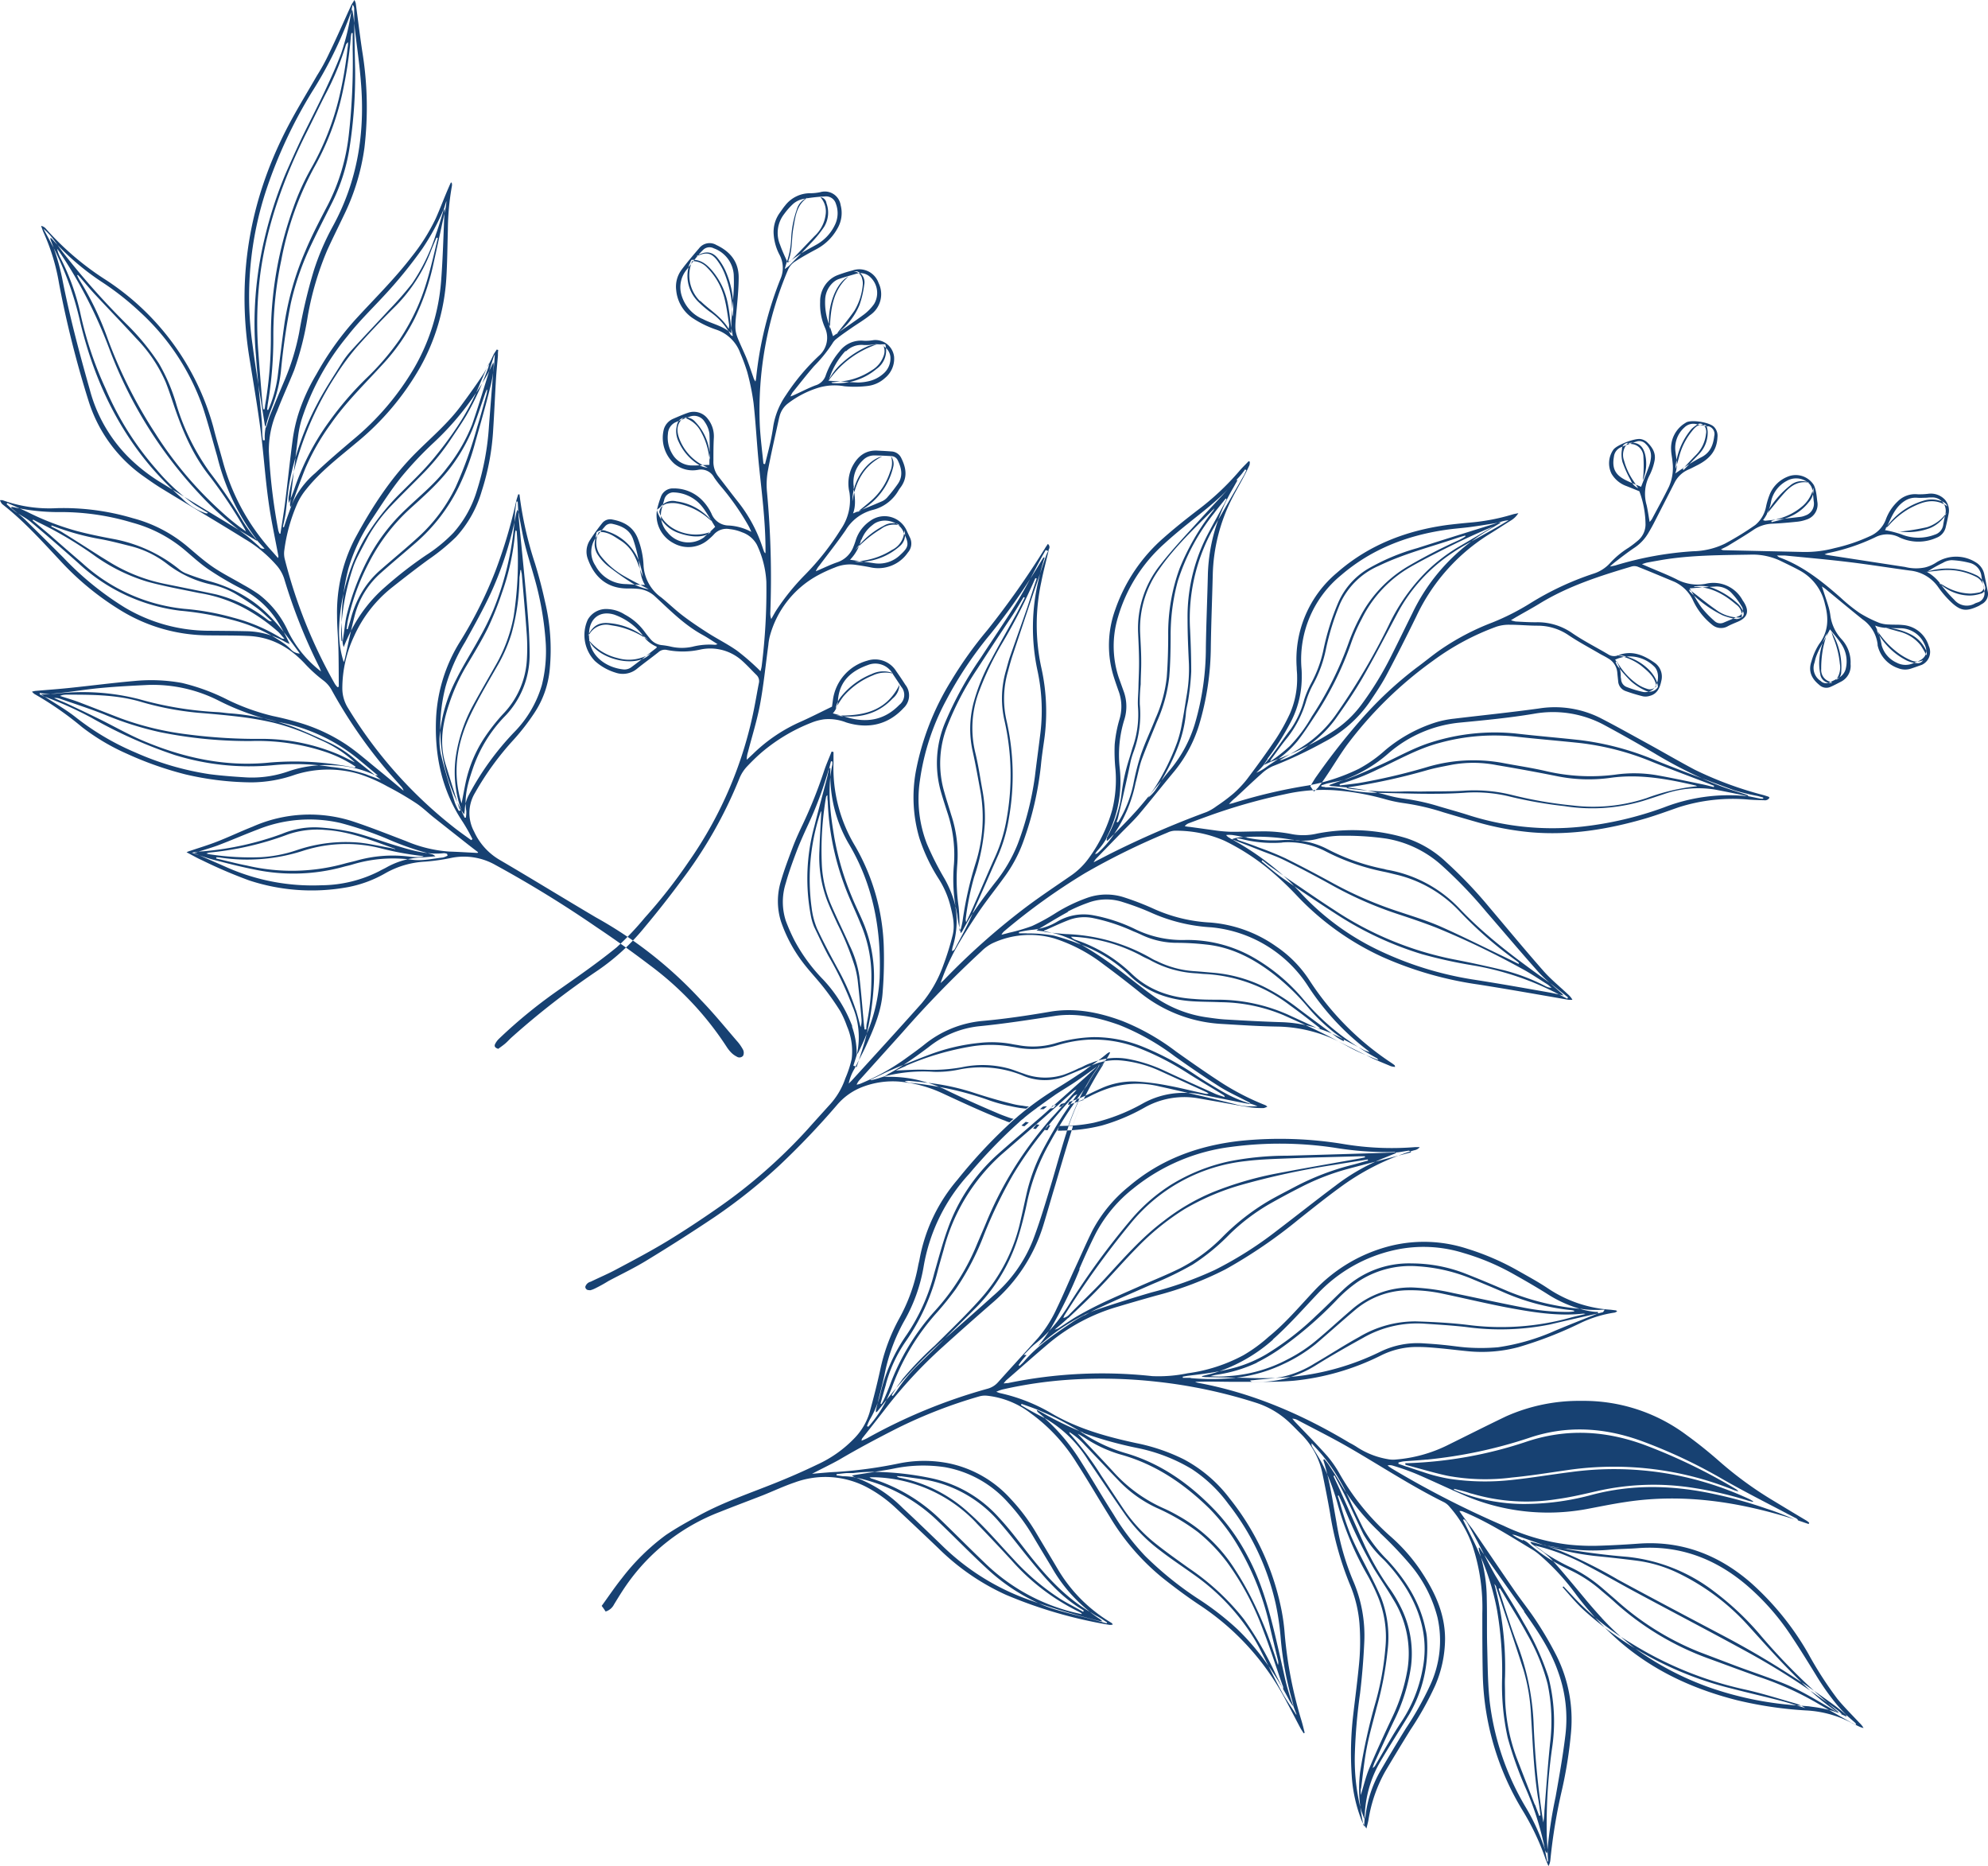 <svg id="Layer_1" data-name="Layer 1" xmlns="http://www.w3.org/2000/svg" width="420.97" height="395.05" viewBox="0 0 420.97 395.05">
  <path d="M202.18,200.92c1.08-2.1,2.25-4.13,3.22-6.28.2-.46.43-.93.63-1.41a.14.14,0,0,0,0-.09c1.84-4.08,3.6-8.19,5.42-12.26a33,33,0,0,0,2.21-7.79,51.91,51.91,0,0,0-.5-20.44,20.64,20.64,0,0,1,.27-10.47c.34-1.27.67-2.5,1.09-3.73,1.79-5.35,3.58-10.73,5.4-16.07.53-1.61,1.06-3.21,1.61-4.8a5.22,5.22,0,0,1,.41-.86.09.09,0,0,1,0-.07l-.51-.2-.66,1.15c-.64,1.19-1.28,2.38-1.9,3.6-1.12,2.09-2.23,4.18-3.47,6.2-2.47,4-5.17,7.94-7.77,11.93a75.45,75.45,0,0,0-7.65,14,22.16,22.16,0,0,0-.73,14.31c.42,1.46.89,2.92,1.36,4.37A28,28,0,0,1,202,183a35.52,35.52,0,0,0,.32,8.8c0,.42.12.86.16,1.26a18.43,18.43,0,0,1-.76,7.45,4.63,4.63,0,0,0-.13.83A1,1,0,0,0,202.18,200.92Zm17.1-78.52.25.08c-.67,2-1.33,4.09-2,6.13-1.23,3.56-2.5,7.08-3.74,10.65-.32,1-.57,2-.84,2.94a20.93,20.93,0,0,0-.24,10.37,52,52,0,0,1,.47,20.68,33,33,0,0,1-2.43,8.08c-1.49,3.3-2.88,6.62-4.34,9.92-.53,1.27-1.14,2.53-1.82,4a3.82,3.82,0,0,1-.11-.57,57.59,57.59,0,0,1,1.8-9,44,44,0,0,0,2.27-11.52,31.61,31.61,0,0,0-.5-6.8c-.49-2.65-.86-5.31-1.52-8a22,22,0,0,1,.91-13.29,64,64,0,0,1,4.68-9.73,120.07,120.07,0,0,0,6.92-13.5,3.06,3.06,0,0,1,.26-.51Zm-16.12,74h0A35.89,35.89,0,0,0,203,192a40.11,40.11,0,0,1-.28-9.16,26.8,26.8,0,0,0-1.32-10.4c-.47-1.6-1-3.16-1.43-4.73a21.52,21.52,0,0,1,.56-13.84,62.72,62.72,0,0,1,6.36-12.18c2.5-3.87,5-7.65,7.56-11.5.8-1.23,1.55-2.52,2.31-3.78l.25.13c-.57,1.07-1.1,2.16-1.67,3.23-1.82,3.3-3.7,6.57-5.45,9.88a40.57,40.57,0,0,0-3.76,9.24,21.84,21.84,0,0,0-.14,10.26c.63,2.82,1.13,5.69,1.65,8.51a32,32,0,0,1-1,14.92A75.36,75.36,0,0,0,203.83,195c-.08.47-.18.93-.3,1.39a1,1,0,0,1-.3.57.15.15,0,0,1-.06.09,5.81,5.81,0,0,0,0-.59Zm77.46-29.73a18.54,18.54,0,0,1,4.07.39,32.44,32.44,0,0,0,6.51.78h.4c6.14.11,12.29.41,18.4,0a30.87,30.87,0,0,1,9.81.82,92.47,92.47,0,0,0,11.46,2,37.78,37.78,0,0,0,16.51-1.06c1.56-.48,3.11-1,4.67-1.52a22.14,22.14,0,0,1,10.68-.93c2.24.43,4.5.89,6.75,1.34l2.93.59a2.62,2.62,0,0,0,.56,0v-.24l-1.2-.33a46.41,46.41,0,0,1-4.92-1.2c-2.18-.8-4.36-1.6-6.53-2.42Q355.64,163,350.65,161a59.72,59.72,0,0,0-16.08-4.32c-4.53-.5-9.06-.87-13.56-1.39a44.35,44.35,0,0,0-17.77,1.81c-3.92,1.19-7.44,3.28-11.17,4.93-2.2,1-4.42,2-6.69,2.83a10.24,10.24,0,0,1-1.44.4c-.92.21-1.85.37-2.77.58-.47.11-.92.29-1.37.42a1,1,0,0,1,0,.24,4.8,4.8,0,0,0,.76.11ZM348.55,169A35.73,35.73,0,0,1,333,170.52a87.56,87.56,0,0,1-12.86-2.23,33,33,0,0,0-10.24-.89c-3,.18-6,.11-9.06.17-1.31,0-2.67-.07-4,0a71.28,71.28,0,0,1-8.89-.35c-.2,0-.4-.07-.61-.08a12.84,12.84,0,0,1-1.52-.16,2.77,2.77,0,0,1-.5-.1h-.25a2.83,2.83,0,0,1,.57-.23A127.89,127.89,0,0,0,302.37,163c1.67-.46,3.36-.76,5.06-1.1a25.72,25.72,0,0,1,9.46.07c4.22.71,8.42,1.47,12.62,2.31a33.69,33.69,0,0,0,11.46.4c6.15-.88,12.1.23,18,1.59.13,0,.26.12.41.17A43.67,43.67,0,0,0,348.57,169Zm-64.29-3.17a49.28,49.28,0,0,0,7.42-2.92c4.36-2,8.55-4.44,13.25-5.66a43.54,43.54,0,0,1,15.7-1.34c4.65.52,9.3.9,13.93,1.39a57.29,57.29,0,0,1,15.33,4c4,1.6,8,3.09,12,4.62.34.15.71.3,1.07.43a1.27,1.27,0,0,1-.06.28c-.86-.22-1.73-.46-2.58-.62-3.16-.65-6.3-1.33-9.46-1.89A28.43,28.43,0,0,0,342,164a41.53,41.53,0,0,1-14.7-.77c-3.06-.71-6.18-1.15-9.24-1.74a34.38,34.38,0,0,0-15.49.79,127.91,127.91,0,0,1-14.84,3.5c-1.34.2-2.69.33-4,.5a1.13,1.13,0,0,0-.08-.24,3.07,3.07,0,0,1,.6-.22ZM193,229.27c1.87.17,3.71.45,5.56.78a65.45,65.45,0,0,1,10.93,2.9,32.38,32.38,0,0,0,4.54,1.23c.64.15,1.28.27,1.92.37.46.06.92.13,1.35.15a3.78,3.78,0,0,1,.61-.44,8.89,8.89,0,0,1-1.36-.18,14.45,14.45,0,0,1-2.07-.36c-2.91-.71-5.84-1.58-8.69-2.52a48.87,48.87,0,0,0-9.64-2c-1.27-.15-2.52-.27-3.75-.38a5.52,5.52,0,0,0-.81.06,3.5,3.5,0,0,0,1.41.39Zm30.1,5.29c.18-.22.37-.42.55-.64a4.51,4.51,0,0,1-.72.12,5.17,5.17,0,0,1-.52.62,4.1,4.1,0,0,0,.69-.1Zm-38.61-5.9c.42-.08.84-.18,1.25-.3s.94-.31,1.42-.45h0a32.8,32.8,0,0,1,10.58-1,22.75,22.75,0,0,0,5.14-.44,23.42,23.42,0,0,1,13.5,1.14,11.79,11.79,0,0,0,9.39.16l.63-.26L230,226a.21.21,0,0,1,.13-.05l.54-.24h.08l.61-.25a1.48,1.48,0,0,1,.27-.1,12.26,12.26,0,0,1,5.74-.86,25.57,25.57,0,0,1,8.14,2.17l10,4.56c.16.08.28.2.44.27a1.48,1.48,0,0,1-.93,0c-2.57-.54-5.12-1.21-7.69-1.68a49.54,49.54,0,0,0-6.41-.84,16.34,16.34,0,0,0-7.68,1.4c-1.58.69-3.09,1.5-4.69,2.14-.39.15-.75.3-1.13.42l-1,.33a4,4,0,0,0-.27.64,5.79,5.79,0,0,0,1-.31,23.67,23.67,0,0,0,3.78-1.6,27.81,27.81,0,0,1,3.91-1.63A19.58,19.58,0,0,1,245.5,230c2.11.46,4.23.94,6.34,1.45,3.19.71,6.4,1.49,9.58,2.27a12.68,12.68,0,0,0,4.86.44l-1-.36-.62-.19a27,27,0,0,1-5.78-2.51c-1.92-1.12-3.83-2.26-5.69-3.51a61,61,0,0,0-11-5.91,27.58,27.58,0,0,0-10.53-2.12,31.32,31.32,0,0,0-8.32,1.35,16.77,16.77,0,0,1-7.68.36c-.5-.09-1-.15-1.5-.26a23.48,23.48,0,0,0-6.8-.22,41.37,41.37,0,0,0-10.18,2.35c-2,.74-3.91,1.51-5.88,2.31-.8.31-1.6.65-2.39,1-1.55.64-3,1.42-4.6,2.14a.71.71,0,0,0,.28.09Zm7.27-3a59.19,59.19,0,0,1,13.91-4.12,25.5,25.5,0,0,1,8.54.05l.71.11a18,18,0,0,0,8.93-.4,27.82,27.82,0,0,1,6.7-1.2,26.46,26.46,0,0,1,10.71,1.82,58.05,58.05,0,0,1,9.81,5c2.65,1.68,5.35,3.27,8,4.9a.51.51,0,0,1,.26.44c-.68-.24-1.4-.43-2.05-.72-3.52-1.58-7-3.14-10.5-4.77a31.74,31.74,0,0,0-8-2.6,13.67,13.67,0,0,0-6.8.53.48.48,0,0,0-.17.05c-.23.08-.46.16-.68.26a11.46,11.46,0,0,0-1.77.75,7.72,7.72,0,0,1-.93.41,30.63,30.63,0,0,1-3.18,1.35,12.81,12.81,0,0,1-8.51-.24c-1-.32-1.91-.71-2.88-1a21.17,21.17,0,0,0-10.25-.33,35.36,35.36,0,0,1-7.48.52c-2.09-.08-4.2.08-6.45.16.76-.33,1.43-.67,2.09-.92ZM225,234.19c.14-.22.31-.46.45-.69a4.59,4.59,0,0,1-.75.2,3.84,3.84,0,0,0-.45.66,6.6,6.6,0,0,0,.77-.17Zm-3.95.58.65-.55a4.1,4.1,0,0,0-.86.06l-.63.54H221Zm11.47-54.25a20.28,20.28,0,0,0,3.57-4.22,29.64,29.64,0,0,0,4.38-10.56c.46-1.65.74-3.39,1.32-5,1-2.67,2.12-5.3,3.19-7.94a31.86,31.86,0,0,0,2.62-9.52c.23-2.85.28-5.71.29-8.57a43.47,43.47,0,0,1,1.5-11.63,44.65,44.65,0,0,1,7.71-14.44c.8-1.07,1.64-2.07,2.45-3.1a.8.8,0,0,1,.19.13c-.15.32-.31.66-.49,1-1.22,2.24-2.48,4.47-3.65,6.73a37.65,37.65,0,0,0-4.13,17.7c0,3.13.14,6.28.29,9.41a32.14,32.14,0,0,1-.45,6.57c-.34,2-.6,3.94-1,5.91a24.49,24.49,0,0,1-1.06,4.21,49.24,49.24,0,0,1-4.82,9.73h0c-.3.43-.6.87-.92,1.28a5.89,5.89,0,0,0-.37.64,7.79,7.79,0,0,0,1.53-1.61c.55-.83,1.09-1.66,1.58-2.54.18-.3.34-.6.51-.89,2.19-4,4-8.23,4.37-12.93.09-1,.42-2.08.55-3.13a52.77,52.77,0,0,0,.57-5.61c0-2.93-.1-5.88-.24-8.82a39,39,0,0,1,5-21.59c.43-.74.83-1.48,1.26-2.21,1.68-2.93,3.39-5.85,5.07-8.78.22-.39.4-.81.59-1.19l-.27-.18a19.13,19.13,0,0,1-1.18,1.51c-1.2,1.33-2.43,2.65-3.65,4-1.76,1.89-3.53,3.78-5.27,5.71-2.66,2.93-5.38,5.8-7.81,8.93A21.49,21.49,0,0,0,241,134c.09,1.94.18,3.84.2,5.76s-.07,3.52-.12,5.29c0,1.53-.2,3.06-.11,4.57a21,21,0,0,1-1,8.25c-.33.95-.58,1.94-.9,2.92A39,39,0,0,0,237.5,168a20.77,20.77,0,0,1-.83,3.91,26.87,26.87,0,0,1-2.4,5.63h0a14,14,0,0,1-1.93,2.6,4.81,4.81,0,0,0-.45.66.94.94,0,0,0,.65-.3Zm4.17-7.19c.43-1.82.88-3.66,1.28-5.5.51-2.2,1-4.43,1.45-6.66a19.22,19.22,0,0,1,.7-2.23,22.91,22.91,0,0,0,1.24-9.85,35.13,35.13,0,0,1,.19-4.23c0-1.62.13-3.27.11-4.91,0-2-.14-4-.23-6a21.45,21.45,0,0,1,4-13.39c3.34-4.81,7.58-8.79,11.74-12.94a3,3,0,0,1-.21.4,2.06,2.06,0,0,1-.29.37,50.43,50.43,0,0,0-6.9,12,40,40,0,0,0-2.4,14.09c0,3-.08,6-.31,8.93a29.21,29.21,0,0,1-2.38,8.7c-1,2.55-2.18,5-3.09,7.64A52,52,0,0,0,240,166a25.19,25.19,0,0,1-3.08,7.83.85.85,0,0,1-.24.26l-.25-.08a6.09,6.09,0,0,0,.28-.75ZM217.4,197.61a30.66,30.66,0,0,1,5.74.46,51.08,51.08,0,0,1,5.53,1.82,29.59,29.59,0,0,1,10.44,6.52c3.72,3.67,8.38,5.25,13.5,5.57,1.92.12,3.84.1,5.77.19a35.29,35.29,0,0,1,13.41,2.74c1.56.7,3.12,1.4,4.68,2.12,2.23,1,4.45,2.09,6.6,3.25.76.39,1.5.79,2.25,1.21a31.64,31.64,0,0,0,3.9,1.86c.86.36,1.75.73,2.68,1.07-.19-.22-.2-.3-.26-.35-1.29-.71-2.58-1.46-3.81-2.27a49.64,49.64,0,0,1-11.78-10.18,39.54,39.54,0,0,0-10.78-9,28.18,28.18,0,0,0-14.5-3.62,22.66,22.66,0,0,1-10.15-2.18,34.57,34.57,0,0,0-9.33-3.09,11,11,0,0,0-7.48,1.42,12.31,12.31,0,0,1-4.15,1.54,11.16,11.16,0,0,1-1.16.16,23.09,23.09,0,0,0-2.72.47,1.22,1.22,0,0,0,0,.27h1.62Zm61.88,20.21-.3-.13h0c-.24-.11-.49-.21-.7-.33l-5.55-2.56a36.61,36.61,0,0,0-14.5-3.16c-1.8,0-3.59,0-5.39-.16-5.08-.31-9.71-1.88-13.4-5.52a31.45,31.45,0,0,0-11.71-7,2.26,2.26,0,0,1-.94-.64h.54a34.44,34.44,0,0,1,14.07,3.86c.64.37,1.3.68,2,1a22.41,22.41,0,0,0,10,2.88c.62.05,1.25.13,1.88.15a32.24,32.24,0,0,1,17.91,6.65c2,1.43,3.88,2.9,5.8,4.4a2.27,2.27,0,0,1,.49.44.39.39,0,0,1-.08.1ZM221.18,197c1.8-.79,3.61-1.67,5.45-2.34a9.27,9.27,0,0,1,4.87-.29,39.57,39.57,0,0,1,8.48,2.79c.65.25,1.3.54,1.93.84a17.52,17.52,0,0,0,7.3,1.6,56.74,56.74,0,0,1,6.11.35c5.57.56,10.28,3.08,14.62,6.47a48.33,48.33,0,0,1,7,6.79,36.23,36.23,0,0,0,7,6.43c.13.08.27.23.41.31l.28.25a1.13,1.13,0,0,1-.12.21,12.26,12.26,0,0,1-1.41-.81l-1.06-.8h0c-2.38-1.75-4.73-3.49-7.11-5.28a44.37,44.37,0,0,0-7.23-4.59,30.08,30.08,0,0,0-10.82-3c-1.32-.11-2.66-.24-4-.33a20.8,20.8,0,0,1-7.91-2.14A6.89,6.89,0,0,1,244,203a38.76,38.76,0,0,0-18.23-5.25c-1.45-.09-2.88-.28-4.34-.42h-.29a1.28,1.28,0,0,0-.07-.34Zm39.37-19.46c.22.09.43.16.64.26,1.79.7,3.6,1.4,5.38,2.11s3.68,1.34,5.43,2.21c3.48,1.71,6.92,3.54,10.3,5.42a80.07,80.07,0,0,0,13.56,5.93c2.79.92,5.59,1.86,8.32,2.93a173.81,173.81,0,0,1,18,8.63c1.9,1,3.68,2.24,5.5,3.37.31.2.56.48.87.72a2.83,2.83,0,0,1-1.27-.34,41.42,41.42,0,0,0-8.87-3.39c-3.54-.84-7.12-1.63-10.69-2.31a70.55,70.55,0,0,1-25.25-10.47c-3.11-2-6.12-4.1-9.16-6.16-.6-.4-1.2-.83-1.78-1.24-.92-.66-1.83-1.3-2.74-1.93-.5-.38-1-.77-1.47-1.17l-.17.24c1.49,1.19,2.9,2.48,4.47,3.56.77.55,1.55,1.07,2.33,1.62q4.68,3.22,9.48,6.3A71,71,0,0,0,301.1,202a99.85,99.85,0,0,0,10.66,2.35,60.75,60.75,0,0,1,18.29,6.14.46.46,0,0,1,.16.07l1.66.87.17-.28c-1.13-.87-2.2-1.77-3.31-2.65l-1.68-1.23c-6.34-4.56-12.57-9.21-18-14.93a27.58,27.58,0,0,0-15-8.15,4.8,4.8,0,0,1-.91-.21,44.37,44.37,0,0,1-12.09-4.24,16.79,16.79,0,0,0-5.3-1.71,12.1,12.1,0,0,0-1.9-.18h-.19a16.15,16.15,0,0,0-2.2,0,27.31,27.31,0,0,1-7.86-.6h-.2c-.8-.2-1.61-.35-2.43-.47a5.92,5.92,0,0,0-1.33,0,2.23,2.23,0,0,0,.93.7Zm11,.81a17.19,17.19,0,0,1,9.1,1.85,47,47,0,0,0,12.5,4.37c.88.18,1.75.42,2.63.62a27,27,0,0,1,13.25,7.7,83.13,83.13,0,0,0,12.19,10.6,5,5,0,0,1,.42.37.86.86,0,0,1-.07.21c-.84-.42-1.68-.85-2.51-1.25-4.68-2.24-9.29-4.57-14-6.66-2.8-1.23-5.73-2.12-8.63-3.09a82,82,0,0,1-14-6c-3.36-1.84-6.75-3.64-10.2-5.35q-2.82-1.31-5.75-2.33c-1.35-.54-2.73-1-4.1-1.48a.79.79,0,0,1-.51-.45,10.68,10.68,0,0,1,1.11.18,26.86,26.86,0,0,0,8.52.74Zm-4-15.55c.46-.3.9-.65,1.35-.94s1-.66,1.49-1a21.09,21.09,0,0,0,4.38-4c1.27-1.62,2.4-3.36,3.55-5.11a69.27,69.27,0,0,0,7.8-15.64,35.48,35.48,0,0,1,2.22-5.05,25.81,25.81,0,0,1,10.28-11c1.63-.94,3.29-1.81,5-2.69,4.12-2.11,8.31-4.15,12.6-5.91l-7.48,4.39a36.34,36.34,0,0,0-6.69,5.15,40.59,40.59,0,0,0-8,11.41,140,140,0,0,1-11.19,18.92,25.33,25.33,0,0,1-7.08,6.76c-.78.52-1.6,1-2.43,1.47s-1.57.9-2.35,1.37h.3a21.13,21.13,0,0,0,5.38-2.83c.13-.11.3-.21.43-.32a24,24,0,0,0,5.72-5.61c2-2.82,3.95-5.65,5.68-8.64,2.58-4.48,4.95-9.08,7.39-13.66A35.26,35.26,0,0,1,307.62,117c1.46-1,3-1.85,4.57-2.72s3-1.65,4.49-2.5c.94-.53,1.85-1.08,2.78-1.63a6,6,0,0,0-1.58.3c-.36.1-.73.24-1.09.34-5.58,1.74-11.13,3.47-16.68,5.25a45.09,45.09,0,0,0-10.57,4.46,15.55,15.55,0,0,0-6.13,7,52.55,52.55,0,0,0-3.12,9.86,26.09,26.09,0,0,1-2.65,7.3,20.54,20.54,0,0,0-1.5,3.55,19.63,19.63,0,0,1-2.76,6.07c-2,2.59-3.7,5.37-5.88,7.78h0a17.7,17.7,0,0,1-1.47,1.53,8.91,8.91,0,0,0,1.53-.8Zm1.66-2.11c1.12-1.51,2.19-3.06,3.38-4.5a23,23,0,0,0,4-7.81,19.09,19.09,0,0,1,1.5-3.55,26.41,26.41,0,0,0,2.68-7.39,53.3,53.3,0,0,1,3-9.64,15.9,15.9,0,0,1,8.17-8c5.31-2.57,11-4,16.56-5.89.58-.2,1.18-.36,1.75-.53a.38.38,0,0,1,.08.17,11.4,11.4,0,0,1-1.36.78,113.44,113.44,0,0,0-10.75,5.52,26.8,26.8,0,0,0-10.34,11,40.1,40.1,0,0,0-2.24,5.06,72,72,0,0,1-7.85,15.76,30.78,30.78,0,0,1-4.67,6.28,33.7,33.7,0,0,1-4.16,3.28,3.76,3.76,0,0,1,.2-.46Zm-88,65.18.17.06.36-1.1c.6-1.87,1.22-3.7,1.7-5.58a2.09,2.09,0,0,1,.11-.43,60.33,60.33,0,0,0,1.5-10.7,29.89,29.89,0,0,0-2-12.2c-.79-2-1.83-4-2.64-6a59.86,59.86,0,0,1-3.73-12.58c-.76-4.54-1.39-9.1-.74-13.71.09-.61.19-1.2.33-1.82v-.58l-.3-.08c-.14.56-.28,1.12-.41,1.67h0c-.08.25-.11.47-.17.7-.12.41-.17.85-.29,1.26-.88,3.38-1.8,6.73-2.65,10.12a41.88,41.88,0,0,0-.76,18.89,11.76,11.76,0,0,0,.72,2.46c1,2.06,1.94,4.11,3,6.09A71.35,71.35,0,0,1,180.5,213a16.72,16.72,0,0,1,1,10,3.45,3.45,0,0,1-.12.46c-.22.72-.45,1.42-.67,2.14l.59.21Zm-6-57.57c0,.46,0,.89.07,1.36a56.81,56.81,0,0,0,3.5,17.67c1,2.78,2.34,5.45,3.44,8.21a28,28,0,0,1,2.3,11.67,47.43,47.43,0,0,1-1,9.58,8.74,8.74,0,0,0-.08,1.14h-.39a2,2,0,0,0-.07-.64c-.33-3.53-.59-7-1-10.54a22.46,22.46,0,0,0-2.06-6.59c-1.29-2.93-2.74-5.8-4-8.76a24.3,24.3,0,0,1-1.88-8.1,67.35,67.35,0,0,1,.87-14.53.62.62,0,0,1,.31-.43Zm6,45.48a49.28,49.28,0,0,0-3.82-8.71c-1.51-2.78-3-5.56-4.36-8.45a16.41,16.41,0,0,1-1.16-4.41A44.91,44.91,0,0,1,173.74,172a1.49,1.49,0,0,1,.18-.3c-.15,2.9-.32,5.68-.41,8.46a26.09,26.09,0,0,0,1.69,10.6c.65,1.62,1.4,3.22,2.14,4.84a61.1,61.1,0,0,1,3.67,9,19.91,19.91,0,0,1,.6,2.86c.3,2.74.58,5.46.81,8.18a4.49,4.49,0,0,1-.18,1.82c-.33-1.23-.63-2.49-1-3.68ZM219.37,239c.23-.31.48-.6.73-.88a3.83,3.83,0,0,1-.59-.1c-.25.28-.5.57-.73.88A1.7,1.7,0,0,0,219.37,239ZM124.9,273.17a4.83,4.83,0,0,0,1.1-.4,32.14,32.14,0,0,0,2.87-1.59c2.79-1.48,5.63-2.83,8.29-4.48q7.16-4.36,14.18-9.06a115.87,115.87,0,0,0,13.79-11A169.25,169.25,0,0,0,177.18,234a13.32,13.32,0,0,1,5.45-3.89,18,18,0,0,1,7.73-1.14,27.7,27.7,0,0,1,9.27,2.51c4.16,1.93,8.31,3.86,12.58,5.55.18.06.37.15.57.2a5,5,0,0,0,1,.37,8.4,8.4,0,0,1,.85-.73,7.86,7.86,0,0,1-1.08-.31c-.85-.31-1.7-.61-2.56-1q-5.31-2.24-10.51-4.74a17.31,17.31,0,0,0-1.82-.8,20.3,20.3,0,0,0-2.41-.86,26.15,26.15,0,0,0-8.38-1.19,2.62,2.62,0,0,1-.56-.09h0c.38-.26.62-.42.87-.57,1.09-.57,2.15-1.23,3.18-1.9,1.83-1.17,3.58-2.46,5.33-3.77a20.55,20.55,0,0,1,10.62-4.38c5.42-.53,10.8-1.38,16.2-2.2,4.65-.66,9.13.38,13.49,1.93a50.5,50.5,0,0,1,11.74,6.62c3.14,2.23,6.31,4.41,9.54,6.46,1.71,1.09,3.6,1.93,5.4,2.88.33.17.67.33,1,.52a.17.17,0,0,0,0,.1.3.3,0,0,0-.08.16c-.79-.15-1.53-.27-2.3-.43l-8.25-1.65a12.22,12.22,0,0,0-2.26-.25,17.74,17.74,0,0,0-9.8,2.21,40.13,40.13,0,0,1-10.35,4.07,32.07,32.07,0,0,1-6.41.67,4.92,4.92,0,0,1-.94,0c-.12.33-.2.66-.33,1a5.57,5.57,0,0,0,1,0,35.85,35.85,0,0,0,8.38-1.08,41.33,41.33,0,0,0,9.07-3.82,17.13,17.13,0,0,1,10.93-2l3.46.6c2.71.47,5.42,1,8.11,1.4a18.92,18.92,0,0,0,2.71.13,3.46,3.46,0,0,0,.75-.3,3.79,3.79,0,0,0-.4-.3,53.71,53.71,0,0,1-9.1-4.63c-3.32-2.14-6.57-4.42-9.81-6.72a48.16,48.16,0,0,0-11.4-6.48c-5-1.86-10.11-2.88-15.46-1.94-4.7.8-9.44,1.51-14.2,1.93a22.84,22.84,0,0,0-12.26,5c-1.34,1.08-2.75,2.06-4.16,3.09a47.83,47.83,0,0,1-9.45,5.22,4.58,4.58,0,0,1-.73.18,3.23,3.23,0,0,1,.72-1.1l9-10a225.94,225.94,0,0,1,16.66-17.1,9.3,9.3,0,0,1,2.26-1.68,18.62,18.62,0,0,1,13.29-1.06,34,34,0,0,1,10.25,5.4c2.53,1.86,5,3.77,7.46,5.74a30.13,30.13,0,0,0,17.67,6.94c3.91.23,7.83.5,11.75.56a30.27,30.27,0,0,1,12.68,3l.55.26c1.87.94,3.73,1.9,5.61,2.8l1.23.62c1.32.61,2.68,1.15,4,1.71a4.38,4.38,0,0,0,.88.15.88.88,0,0,0-.1-.36c-.21-.17-.43-.33-.65-.48a60.06,60.06,0,0,1-17.3-17.38,25.23,25.23,0,0,0-7.12-7.29,27.94,27.94,0,0,0-14-5.06,33.21,33.21,0,0,1-12.15-3,58.91,58.91,0,0,0-6-2.31,12.11,12.11,0,0,0-7.62,0,34.17,34.17,0,0,0-6.8,3.23,41.9,41.9,0,0,1-5.13,2.82,37.24,37.24,0,0,1-4.84,1.42c-.53.15-1.1.29-1.63.43a2.53,2.53,0,0,1,.72-.87,133.27,133.27,0,0,1,17-12.19,148.72,148.72,0,0,1,17.42-8.56,4,4,0,0,1,1.44-.4A25.41,25.41,0,0,1,259.32,178a47.5,47.5,0,0,1,9.65,6.26,65.69,65.69,0,0,1,5.62,5.32,58.21,58.21,0,0,0,18.12,13,76.24,76.24,0,0,0,20.38,5.85c6.36,1,12.68,2.13,19,3.22a4.31,4.31,0,0,0,.88,0,4.45,4.45,0,0,0-1-1.2c-1.72-1.63-3.6-3.15-5.17-4.94-3.92-4.45-7.67-9-11.51-13.53a92.8,92.8,0,0,0-9.09-9.51,22.45,22.45,0,0,0-8.31-5,39.2,39.2,0,0,0-19-1,12.79,12.79,0,0,1-5.37.11,30.81,30.81,0,0,0-6.78-.57c-2.05,0-4.08.1-6.11.08a29.7,29.7,0,0,1-3.52-.32l-5.13-.71a6.78,6.78,0,0,1-1.1-.16,2.07,2.07,0,0,1,1-.67c1.21-.46,2.43-.91,3.65-1.35a120.76,120.76,0,0,1,16.56-4.74,36.79,36.79,0,0,1,10.51-.84,53.22,53.22,0,0,1,10.49,1.83,29.77,29.77,0,0,0,4.27.91,49.15,49.15,0,0,1,8.23,1.91c2.35.7,4.72,1.4,7.12,2.08a61.21,61.21,0,0,0,11.53,2.17c8.26.7,16.27-.62,24.15-2.91,2.36-.7,4.68-1.55,7-2.36a37.67,37.67,0,0,1,14.95-1.65c1.06.07,2.12.12,3.19.13a1.11,1.11,0,0,0,1.17-.53.58.58,0,0,0-.18-.2c-.32-.12-.66-.22-1-.33a77.34,77.34,0,0,1-14.65-5.4c-3.25-1.72-6.43-3.58-9.66-5.36-3.44-1.88-6.85-3.8-10.35-5.6a21.47,21.47,0,0,0-13-2c-6,.83-12,1.44-18,2.16a21.34,21.34,0,0,0-3.8.77,31.27,31.27,0,0,0-10.75,5.91,28.16,28.16,0,0,1-5.57,3.93A41.32,41.32,0,0,1,277,166.29,110.92,110.92,0,0,0,261.18,170c-.31.1-.64.15-.93.22a9.47,9.47,0,0,1,1.44-1.39c1.81-1.67,3.59-3.39,5.41-5a8.59,8.59,0,0,1,2.42-1.63,90.7,90.7,0,0,0,10.84-5.1,26.75,26.75,0,0,0,9.64-8.44c1.23-1.85,2.51-3.7,3.56-5.67,2.2-4.14,4.3-8.3,6.35-12.49A41.07,41.07,0,0,1,315,113.32c1.63-1,3.25-2.07,4.86-3.08a4.71,4.71,0,0,0,1.66-1.6c-.53.11-.84.16-1.1.23a43.81,43.81,0,0,1-9,1.75c-1.6.14-3.21.31-4.8.5-8.77,1.17-16.79,4.23-23.51,10.13a23.94,23.94,0,0,0-8.53,20.05c0,.62.1,1.26.09,1.89a18.52,18.52,0,0,1-1.49,7.81,41.59,41.59,0,0,1-3,5.43c-1.95,2.9-4,5.72-6.1,8.5a22.76,22.76,0,0,1-2.9,3.07,38.55,38.55,0,0,1-3.57,2.67,10.23,10.23,0,0,1-2.12,1.24,198.78,198.78,0,0,0-20.39,8.83l-3.52,1.81a6.07,6.07,0,0,1,.44-.68l5.08-5.23c1.33-1.38,2.74-2.69,4-4.14,2.54-3,5-6.14,7.54-9.18a28.8,28.8,0,0,0,5.26-9.8,59.05,59.05,0,0,0,2.5-16.7c.08-5.06.28-10.11.41-15.17a37.63,37.63,0,0,1,4.17-16.3c.8-1.54,1.65-3,2.46-4.54.41-.78.79-1.56,1.14-2.33a2.62,2.62,0,0,0,.07-.74l-.24-.11c-.63.68-1.3,1.3-1.9,2a55.76,55.76,0,0,1-9,8.44c-2.42,1.86-4.82,3.77-7.1,5.79A35.55,35.55,0,0,0,236.18,129a22.22,22.22,0,0,0-.32,14.34c.29.92.62,1.85.94,2.78a9.39,9.39,0,0,1,.24,6.21,27.24,27.24,0,0,0-1,5.3,37.37,37.37,0,0,0,.17,5.29,26.63,26.63,0,0,1-.69,8.53,31.78,31.78,0,0,1-5.17,10.5,15.39,15.39,0,0,1-3.75,3.54c-3.38,2.34-6.82,4.61-10.09,7.12A149.65,149.65,0,0,0,200,207.35c-.26.27-.56.53-.83.77a48.05,48.05,0,0,1,2.91-6.71c1.56-2.84,3.32-5.59,5.13-8.29,1.69-2.49,3.6-4.86,5.36-7.3a29.55,29.55,0,0,0,4.16-7.77,69,69,0,0,0,3.68-15.91c.16-1.76.42-3.5.67-5.25a42.7,42.7,0,0,0-.58-15.57,42.86,42.86,0,0,1,0-18.11c.42-2.18,1-4.32,1.52-6.51a.06.06,0,0,1,0-.06l.06-.32a.85.85,0,0,0-.19-1.17c-.23.36-.45.65-.65,1a181,181,0,0,1-12.14,17.22,83.41,83.41,0,0,0-7.66,10.71,56.34,56.34,0,0,0-7.5,19.19,30.61,30.61,0,0,0,.73,14.11,37.11,37.11,0,0,0,4.11,8.68,19.75,19.75,0,0,1,2.44,5.59c.52,2.1,1.06,4.24.49,6.4a57.15,57.15,0,0,1-2,6.4,26,26,0,0,1-4.58,8c-4.83,5.42-9.72,10.77-14.61,16.13-.18.22-.42.42-.8.82a9.87,9.87,0,0,1,1.22-3.14c.1-.17.16-.34.26-.51.18-.36.37-.7.53-1.05.64-1.22,1.29-2.44,1.84-3.7,1.58-3.51,3.09-7.07,3.34-11a86,86,0,0,0,.25-8.94,45.28,45.28,0,0,0-6.11-22,32.07,32.07,0,0,1-4.55-17.64V159.2l-.4-.1c-.51,1.32-1.08,2.58-1.53,3.9A98.83,98.83,0,0,1,170,174.49c-.76,1.6-1.5,3.19-2.13,4.86-.89,2.37-1.8,4.76-2.51,7.2a14.42,14.42,0,0,0,0,8.48,30.52,30.52,0,0,0,4.62,8.69c1.42,1.88,3.07,3.58,4.5,5.42a57.61,57.61,0,0,1,3.44,4.91,20,20,0,0,1,1.43,3.21,13.36,13.36,0,0,1,1,6.92A23.09,23.09,0,0,1,179,228.3a15.65,15.65,0,0,1-3.49,5.78c-1.5,1.67-3,3.31-4.5,5a112.12,112.12,0,0,1-18.9,16.58c-3.53,2.46-7.12,4.84-10.81,7.09-3.46,2.09-7.05,4-10.6,5.88-1.83,1-3.74,1.8-5.61,2.71a1.57,1.57,0,0,0-1.15,1.08.71.71,0,0,0,.72.7h.2ZM226.07,193a33.46,33.46,0,0,1,4.3-1.87,11.06,11.06,0,0,1,7.38-.16,55.71,55.71,0,0,1,5.86,2.18,36.18,36.18,0,0,0,12.93,3.17,27.44,27.44,0,0,1,20.28,12.19,54.42,54.42,0,0,0,12.86,13.91l.35.35c-.47-.17-.74-.26-1-.37s-.77-.41-1.16-.6l-3.65-1.9a10.28,10.28,0,0,0-.93-.49l-1.37-.66h0c-.84-.34-1.69-.68-2.55-.95a1.12,1.12,0,0,0-.31-.1h0a24,24,0,0,0-2.49-.65,28.14,28.14,0,0,0-5.09-.65c-4-.12-8.06-.34-12.1-.58-1.28-.08-2.56-.27-3.85-.45A25.67,25.67,0,0,1,244,210.69c-3-2.16-5.8-4.51-8.79-6.66a70.48,70.48,0,0,0-6.4-4.13l-.21-.12a21,21,0,0,0-7.15-2.57.81.81,0,0,0-.22,0c-.37-.06-.73-.1-1.09-.14a2.87,2.87,0,0,1-.66-.14l.29-.17c2.12-1.22,4.22-2.55,6.39-3.71Zm38-15.82a43,43,0,0,1,9.55.6h.18a6.4,6.4,0,0,0,1.9.19,11.83,11.83,0,0,0,3.45-.42,21.49,21.49,0,0,1,5.48-.62,60.22,60.22,0,0,1,8.9.6A23.26,23.26,0,0,1,305.06,183a94.15,94.15,0,0,1,9.7,10.07c3.69,4.25,7.32,8.57,11.08,12.79a29.57,29.57,0,0,0,2.83,2.65l1.75,1.54a2.8,2.8,0,0,1,.64.69L330,210.5l-1.53-.32c-5.64-1-11.27-2-16.91-2.87a72.29,72.29,0,0,1-19.05-5.87,54.53,54.53,0,0,1-17.43-12.78q-.56-.6-1.14-1.17c-.76-.81-1.59-1.59-2.42-2.33A58,58,0,0,0,261.43,178a1.29,1.29,0,0,1-.3-.22.75.75,0,0,0-.15-.16,6.89,6.89,0,0,1,2.54-.39H264Zm20.31-12a30.3,30.3,0,0,0,9.73-5.78,27,27,0,0,1,15-6.42c5.22-.5,10.47-1,15.64-1.86a22.91,22.91,0,0,1,15,2.39c3.54,1.91,7,3.85,10.46,5.89a96.57,96.57,0,0,0,10.52,5.52,62.83,62.83,0,0,0,7.15,2.7c.75.23,1.48.47,2.22.73a.34.34,0,0,1,.1.16h-.67a38,38,0,0,0-17.2,2.43A73.85,73.85,0,0,1,335,175a58.28,58.28,0,0,1-24.39-2.55c-1.92-.6-3.84-1.13-5.77-1.7a44.76,44.76,0,0,0-7.32-1.64,26.35,26.35,0,0,1-3.93-.81c-.67-.19-1.33-.35-2-.49-1.19-.3-2.41-.53-3.62-.73-.21,0-.4-.07-.61-.09-.68-.1-1.35-.18-2-.25a1,1,0,0,0-.25-.05l-2.84-.25a1.62,1.62,0,0,1-.86-.22c.86-.31,1.72-.65,2.58-.94Zm-16-4.53a54.76,54.76,0,0,0,5.18-8.26,20.42,20.42,0,0,0,2.09-9.34,15.17,15.17,0,0,0-.06-1.65A23.07,23.07,0,0,1,284,121.76c6.36-5.46,13.83-8.36,22-9.57,1.82-.28,3.66-.39,5.5-.64s3.47-.52,5.21-.8l1-.16a.24.24,0,0,0,0,.12l-2,1.18c-1.24.72-2.45,1.51-3.62,2.35a40.9,40.9,0,0,0-13,15.55c-1.52,3.06-3,6.13-4.53,9.16a69.88,69.88,0,0,1-6.2,10.13A23.14,23.14,0,0,1,282,155a51.51,51.51,0,0,1-4.9,2.79c-1.23.65-2.48,1.25-3.75,1.79-1,.43-1.94.84-2.94,1.18a4.89,4.89,0,0,1-.75.3c-.65.22-1.24.55-2.13.93.41-.57.66-1,.93-1.3Zm-34.13,16.82c.05-.13.11-.25.17-.38a25.41,25.41,0,0,0,2.7-14.38,25.13,25.13,0,0,1,1-10.48,9.34,9.34,0,0,0-.22-6l-1-2.79a21.15,21.15,0,0,1-.14-12.86,33.37,33.37,0,0,1,9.82-15.5c2.48-2.28,5.14-4.36,7.78-6.47,1.5-1.2,3-2.45,4.4-3.78.89-.85,1.74-1.74,2.56-2.67.18-.22.38-.4.55-.58l.16.12-.86,1.53a40.53,40.53,0,0,0-3,6.27,37.19,37.19,0,0,0-2.4,12.3c-.12,5.06-.34,10.12-.42,15.18a57.38,57.38,0,0,1-2.3,16.16,27.7,27.7,0,0,1-5,9.5c-.54.65-1.1,1.32-1.62,2s-1.2,1.47-1.8,2.21h0c-1.37,1.7-2.73,3.41-4.17,5s-2.75,2.92-4.17,4.35c-.6.59-1.2,1.19-1.77,1.79l-.22-.13a3,3,0,0,0,.14-.39h-.19ZM200,186a63.29,63.29,0,0,1-3.72-7.35,26.27,26.27,0,0,1-1.5-13.31,50.53,50.53,0,0,1,5.53-17,80.45,80.45,0,0,1,9.33-14A130.37,130.37,0,0,0,219,121.2c.52-.81,1-1.64,1.51-2.46A6.32,6.32,0,0,1,221,118l.21.07a10.28,10.28,0,0,0-.35,1.07c-.33,1.09-.61,2.18-.85,3.25A43.44,43.44,0,0,0,219.7,142a40.2,40.2,0,0,1,.52,13.92c-.35,2.84-.74,5.68-1.08,8.52a65.35,65.35,0,0,1-3.63,14.23A31.79,31.79,0,0,1,210.6,187c-1.54,2-3.09,4.05-4.49,6.17l-.06.09a41.65,41.65,0,0,0-2.27,3.87,1.86,1.86,0,0,1-.37.42,1.76,1.76,0,0,0-.12-.63,2.47,2.47,0,0,0-.11-.47h0c-.17-.77-.32-1.49-.42-2.22a6.54,6.54,0,0,0-.16-1.08A22.83,22.83,0,0,0,200,186Zm-19.52,31.27a29.93,29.93,0,0,0-6.18-9.9,36.36,36.36,0,0,1-6-8.15,39.81,39.81,0,0,1-1.9-4.28,13,13,0,0,1,0-8c.64-2.31,1.49-4.61,2.35-6.89.67-1.74,1.45-3.46,2.23-5.16a77.44,77.44,0,0,0,4.4-11.67,1.06,1.06,0,0,1,.16-.34h0a1.12,1.12,0,0,1,.29-.36v1a.74.74,0,0,0,0,.21,28.75,28.75,0,0,0,3.82,14.77c5.31,8.86,7,18.4,6.62,28.54a35,35,0,0,1-2.73,11.79c-.53,1.33-1.13,2.64-1.76,3.93a2.23,2.23,0,0,1-.37.5V223a17.58,17.58,0,0,0-1-5.7Zm35.83,21a2.27,2.27,0,0,0,.62.16l.93-.8a2.9,2.9,0,0,1-.65-.14l-.91.78Zm5.54.94c.17-.32.37-.64.58-1a2.15,2.15,0,0,1-.62,0c-.18.3-.37.61-.56,1a3.05,3.05,0,0,0,.6.06Zm120.53-100.5c4,0,8.51,3.57,8.69,6.73a2,2,0,0,1-2.67.75,12.6,12.6,0,0,1-3-1.93,30.4,30.4,0,0,1-2.9-3.31,3.45,3.45,0,0,1-.38-.8l.21-.14c.24.37.49.73.72,1.09a14.27,14.27,0,0,0,3.78,3.81,7.52,7.52,0,0,0,1.9.9,1.69,1.69,0,0,0,2-.57c-.32-2-1.81-3.15-3.24-4.34a12,12,0,0,0-5.15-2.2Zm65.37-17.57a14,14,0,0,1,10.54.53,3.35,3.35,0,0,1,2,2.3,1.29,1.29,0,0,1-.72,1.69h-.08a7.81,7.81,0,0,1-2.4.42,9.5,9.5,0,0,1-6.48-2.66c.33.18.67.35,1,.55a11.25,11.25,0,0,0,5.67,1.7,12.75,12.75,0,0,0,1.74-.23,1.22,1.22,0,0,0,1.07-1,3,3,0,0,0-1.78-2.39,13.28,13.28,0,0,0-7.31-1.3c-1.08.1-2.16.24-3.24.36ZM399.18,112a14.7,14.7,0,0,1,8.15-6,5.89,5.89,0,0,1,3.69.08,2.08,2.08,0,0,1,1.37,1.12c-2.91-2-5.5-.88-8,.42a17,17,0,0,0-4.43,3.62c-.24.24-.5.47-.76.71Zm-1.77,21.32a17.91,17.91,0,0,0,4.66,5,13.33,13.33,0,0,0,2.43,1.4,3.13,3.13,0,0,0,2.72.05,1.32,1.32,0,0,1-1.45.6,6,6,0,0,1-2-.53,14.58,14.58,0,0,1-6-5.62,6.63,6.63,0,0,1-.36-.87Zm-28.61-2.58a2.75,2.75,0,0,0-1.17-2.76c-2.46-2.11-5.17-3.67-8.52-3.74a.42.42,0,0,1-.43-.06,7.55,7.55,0,0,1,4.66.57,16.72,16.72,0,0,1,4.77,3.16,4.89,4.89,0,0,1,1,1.57.91.91,0,0,1-.31,1.25h0Zm18.12,3.16c-.32,1.25-.74,2.48-.95,3.74a23.29,23.29,0,0,0-.32,4,2.57,2.57,0,0,0,2,2.71,1.21,1.21,0,0,1,.3.2,2.13,2.13,0,0,1-2.48-1.71h0v-.06a11.22,11.22,0,0,1-.2-3.37,13.61,13.61,0,0,1,1.66-5.46Zm-18.15-3.17a2.57,2.57,0,0,1-1,.33,13.56,13.56,0,0,1-3-.8,25,25,0,0,1-6.9-5,2.08,2.08,0,0,1-.24-.47c.32.22.51.33.68.46,1.68,1.27,3.31,2.62,5,3.79a8.11,8.11,0,0,0,5.49,1.67ZM384,103.33a3.84,3.84,0,0,1-1,3,10,10,0,0,1-4.72,3.33c-1,.37-2.08.6-3.12.89a2,2,0,0,0-.08-.26l1.36-.42a13,13,0,0,0,5.34-2.8,7.12,7.12,0,0,0,2.2-3.77ZM360.68,90a.54.54,0,0,1,.72.25.54.54,0,0,1,.05.22,3.89,3.89,0,0,1,.16,1.27A6.43,6.43,0,0,1,360,95.88c-1.12,1.24-2.32,2.41-3.48,3.61l-.2-.19c.87-.93,1.73-1.88,2.62-2.79a7.44,7.44,0,0,0,2.31-4.63,2.22,2.22,0,0,0-.55-2ZM402,112.53a11.81,11.81,0,0,0,1.46-.12c1.54-.19,3.07-.46,4.59-.8a8,8,0,0,0,4.16-3.09,6.61,6.61,0,0,1-.57,1,7.35,7.35,0,0,1-2.81,2.22,13.16,13.16,0,0,1-6.83.75Zm-57.2-18.8a3.5,3.5,0,0,0-.9,3.77,14.11,14.11,0,0,0,2,4.33c.31.48.64,1,1,1.54a3.28,3.28,0,0,1-1.62-1.76,24.25,24.25,0,0,1-1.72-3.82,6.24,6.24,0,0,1-.1-2.65,1.33,1.33,0,0,1,1.27-1.38h0Zm54.38,39.15a13.1,13.1,0,0,1,5.67,1.55,7.12,7.12,0,0,1,3.08,3.42,1.47,1.47,0,0,1,0,.88,19.39,19.39,0,0,0-1.22-2.12,8.34,8.34,0,0,0-4.57-2.9l-3-.83Zm-16-30.66c-2.19-.52-3.82.5-5.2,2s-2.51,3-3.84,4.57a4.23,4.23,0,0,1,.3-.69,19,19,0,0,1,4.59-5.28,3.77,3.77,0,0,1,4.15-.59Zm-22.53-12.3c-1.2-.13-1.85.7-2.48,1.5a14.06,14.06,0,0,0-2.59,5.22c-.24.89-.48,1.78-.8,2.64a14.47,14.47,0,0,1,3.36-8.41,6.06,6.06,0,0,1,1.31-1,.9.9,0,0,1,1.19.07Zm28.15,54a4.39,4.39,0,0,0,.8-3.38,19.28,19.28,0,0,0-1.34-5.44c-.16-.43-.31-.87-.43-1.32a14.16,14.16,0,0,1,2.06,8.42,1.79,1.79,0,0,1-1.09,1.72Zm-44-50.11c2.12-.36,3.13.63,3.58,2.45a8.64,8.64,0,0,1-.51,5.38c0-.4.12-.8.13-1.2a29.17,29.17,0,0,0,0-3.74,2.73,2.73,0,0,0-2.54-2.7,5.2,5.2,0,0,1-.68-.17ZM341,119.93c.55-.12.81-.16,1.07-.23a71.88,71.88,0,0,1,16.51-3,16.17,16.17,0,0,0,6.69-1.61,63,63,0,0,0,6.41-3.94,6.68,6.68,0,0,0,2.31-4,15.72,15.72,0,0,1,.84-2.68,6.86,6.86,0,0,1,3.85-3.61,4.51,4.51,0,0,1,5.42,1.85,6,6,0,0,1,.45,1.44c.13.65.19,1.32.27,2a3.34,3.34,0,0,1-2.33,3.86,8.14,8.14,0,0,1-1.94.44c-1.75.18-3.51.34-5.27.42a7.54,7.54,0,0,0-4,1.32c-1.72,1.16-3.51,2.22-5.29,3.31-.46.28-1,.5-1.57.81a2.27,2.27,0,0,0,.5.17l16.81.37a24,24,0,0,0,6.75-.81,36.82,36.82,0,0,0,7.44-2.51,6.21,6.21,0,0,0,3.36-3.41,10,10,0,0,1,2.6-4,5.19,5.19,0,0,1,4.18-1.48,15,15,0,0,0,2.22-.1,4.1,4.1,0,0,1,3.54,1.21,3.52,3.52,0,0,1,.8,3.08c-.17.88-.36,1.77-.57,2.64a3.14,3.14,0,0,1-2,2.38,9.37,9.37,0,0,1-7.87-.1,5.53,5.53,0,0,0-5.1,0A43.13,43.13,0,0,1,387,117.11a5,5,0,0,0-.64.25l.78.17,16.28,2.5a9.45,9.45,0,0,0,4.2.1,7.59,7.59,0,0,0,2.32-1,7.81,7.81,0,0,1,8.81.16,3.87,3.87,0,0,1,1.42,2.23c.26,1.19.49,2.38.72,3.58a2.42,2.42,0,0,1-1.24,2.79c-.24.13-.46.3-.71.42-2.46,1.14-3.63,1.1-5.59-.66a20.7,20.7,0,0,1-2.92-3.35,8.31,8.31,0,0,0-6-3.51c-4.32-.58-8.62-1.28-12.94-1.8-4.51-.55-9.05-.94-13.57-1.39h-1.64a2.61,2.61,0,0,0,.44.37c5,1.8,9.12,5.1,13.08,8.59a35.44,35.44,0,0,0,4,3.22,26.31,26.31,0,0,0,4.18,2.09,6.65,6.65,0,0,0,2.07.34c.94.07,1.89,0,2.82.1a6.25,6.25,0,0,1,5.55,4.42,3,3,0,0,1-1.42,4h0a5.17,5.17,0,0,1-.51.18c-.59.22-1.18.42-1.78.62a3.92,3.92,0,0,1-2.76-.07,6.64,6.64,0,0,1-4.36-4.86v-.23a7.53,7.53,0,0,0-3.2-5.26c-2.65-2.13-5.27-4.32-7.9-6.48-.15-.12-.32-.22-.7-.49l.37,1.1c.36,1.11.75,2.22,1.08,3.34a12.81,12.81,0,0,1,.34,1.61,9.17,9.17,0,0,0,2.37,5.12,7.2,7.2,0,0,1,1.92,5.28,3.74,3.74,0,0,1-2,3.71c-.77.39-1.52.81-2.31,1.14a2.13,2.13,0,0,1-2.3-.43c-1.63-1.31-2.41-2.9-1.67-5a13.39,13.39,0,0,1,1.6-3.63c2-2.66,2.08-5.45,1.25-8.49a10.66,10.66,0,0,0-5-6.92c-1.42-.81-2.92-1.5-4.4-2.23a13.79,13.79,0,0,0-6.48-1.32c-6.23.11-12.47.09-18.65,1.12-1,.18-2.08.36-3.12.56-.3.06-.57.17-1.1.34l1.14.49c2.05.89,4.14,1.69,6.14,2.68a9.46,9.46,0,0,0,6.15,1,7,7,0,0,1,7.9,3.49c.06.1.13.19.2.29,1.29,2,.85,3.38-1.32,4.27-.69.29-1.38.57-2,.9a2.9,2.9,0,0,1-3.31-.27,14.21,14.21,0,0,1-4-5,8.13,8.13,0,0,0-4-4.11c-2.61-1.08-5.2-2.18-7.83-3.22a2.11,2.11,0,0,0-1.36,0c-6.74,2-13.41,4.15-19.45,7.86-1.54.94-3.13,1.8-4.69,2.7-.37.21-.73.44-1.31.78a5.92,5.92,0,0,0,1,.27c1.48.08,3,.18,4.46.16a12.84,12.84,0,0,1,7.6,2.36c2.45,1.67,5.13,3,7.69,4.53a2.27,2.27,0,0,0,2,.09c2.92-1.11,5.4,0,7.7,1.61a3.59,3.59,0,0,1,1.38,3.88c-.3,1.43-.86,2.73-2.47,3.13a2.94,2.94,0,0,1-1.38.09,36.65,36.65,0,0,1-3.7-1.12,2.36,2.36,0,0,1-1.58-2.15c-.06-.58-.13-1.17-.18-1.76a3.82,3.82,0,0,0-1.93-3c-.63-.4-1.31-.71-1.95-1.09-2.16-1.26-4.38-2.44-6.46-3.84a11.59,11.59,0,0,0-6.5-2c-2,0-3.92-.2-5.88-.2a8.49,8.49,0,0,0-2.87.41,53.53,53.53,0,0,0-13.43,7.21,83.48,83.48,0,0,0-18.26,17.88c-1.6,2.23-3,4.58-4.55,6.86-.48.72-1,1.41-1.52,2.09a9,9,0,0,1-.89.86l-.76-1.14c.44-.7.85-1.46,1.36-2.15a143.68,143.68,0,0,1,9.42-12,80.38,80.38,0,0,1,11.68-10.9c1.68-1.22,3.27-2.56,5-3.77A52.36,52.36,0,0,1,316,131.79a51,51,0,0,0,8.17-4.16,62.3,62.3,0,0,1,13.18-6.16,8,8,0,0,0,3.62-2.3,18.68,18.68,0,0,1,3.88-3.21,21.39,21.39,0,0,0,1.87-1.42,4.51,4.51,0,0,0,1.73-3.46,20.6,20.6,0,0,0-1.31-7.08l-2.68-1.08a6,6,0,0,1-3.21-2.63,5,5,0,0,1,.41-5.12c.77-1,4.57-2.45,5.78-2.21a2.7,2.7,0,0,1,1.26.58c1.16,1.08,2,2.36,1.66,4a11.74,11.74,0,0,1-1.07,3.1,8.51,8.51,0,0,0-.61,6.28c.26,1.14.41,2.3.64,3.57a3.87,3.87,0,0,0,.48-.59c1.21-2.28,2.48-4.55,3.61-6.87a9.81,9.81,0,0,0,.76-5.18c-.06-.86-.27-1.71-.3-2.57a6.2,6.2,0,0,1,2.92-5.68l.3-.19c1.21-.61,5,0,5.9,1a2.7,2.7,0,0,1,.69,2.17c-.13,3-1.86,4.7-4.33,5.94-.6.3-1.18.62-1.79.88a5.89,5.89,0,0,0-3,2.86q-2.16,4.24-4.34,8.48c-.38.74-.79,1.45-1.21,2.16a9.52,9.52,0,0,1-3,3.12c-1.33.9-2.6,1.88-3.87,2.86a14,14,0,0,0-1.17,1Zm58.12-7.71a24.19,24.19,0,0,1,3.47.89,9.62,9.62,0,0,0,7.1.08,2.54,2.54,0,0,0,1.8-2.1c.11-.7.26-1.39.4-2.08a2.85,2.85,0,0,0-1.85-3.58h0a2.81,2.81,0,0,0-1-.12,6.17,6.17,0,0,0-1.05.06c-.7,0-1.4.07-2.1,0a4.19,4.19,0,0,0-2.46.62c-1.74,1.06-2.59,2.77-3.4,4.52-.25.58-.57,1.16-.83,1.66Zm9,8.9a9.07,9.07,0,0,1,3.06,2.88,33.06,33.06,0,0,0,2.67,3,3.46,3.46,0,0,0,4.39.74c.17-.09.37-.13.55-.21a2,2,0,0,0,1.37-2.47V125c-.17-1-.42-2-.58-3a3.24,3.24,0,0,0-2.36-2.8,18.51,18.51,0,0,0-3.91-.61,3.82,3.82,0,0,0-1.88.56,25.41,25.41,0,0,0-3.32,1.9Zm-34.77-11a1.83,1.83,0,0,0,.46.12c2.49-.26,5-.53,7.46-.82a3.92,3.92,0,0,0,1-.28,2.64,2.64,0,0,0,1.79-3.06c-.07-.7-.13-1.4-.23-2.1a2.68,2.68,0,0,0-1.06-1.89,4,4,0,0,0-4.42-.28,6.51,6.51,0,0,0-3.29,4.23,8.94,8.94,0,0,1-1.71,4.06Zm23.7,22.3a13.29,13.29,0,0,1,1.39,4.15,5.71,5.71,0,0,0,3.17,3.71,4,4,0,0,0,3.92-.07c.14-.07.3-.08.45-.14,1.86-.69,2.41-2.06,1.48-3.81A5.61,5.61,0,0,0,402.3,133c-1.75-.05-3.52.12-5.25-.57Zm-42.32-32.18c1.06-.71,1.91-1.32,2.8-1.87s1.8-1.1,2.73-1.57c1.87-.94,2.52-2.57,2.74-4.49a1.69,1.69,0,0,0-1.18-2.06,1.71,1.71,0,0,0-.32,0c-.76-.18-1.54-.29-2.3-.46a2.66,2.66,0,0,0-2.49.68,5.82,5.82,0,0,0-1.9,5.3c.17,1.46.55,2.92-.09,4.52Zm3.06,24.32c.87,1.4,1.63,2.85,2.59,4.15a21.85,21.85,0,0,0,2.68,2.76,1.77,1.77,0,0,0,2,.31c1-.42,2-.83,3-1.3a1.38,1.38,0,0,0,.94-1.71,1.2,1.2,0,0,0-.2-.41,16.23,16.23,0,0,0-2.1-2.78,4.3,4.3,0,0,0-3.6-1.4c-1.74.1-3.48.24-5.3.38ZM347.5,103.08c.59-1.51,1.19-3,1.73-4.48a7.76,7.76,0,0,0,.37-1.72A3.43,3.43,0,0,0,348.5,94a1.84,1.84,0,0,0-1.94-.54c-1.11.36-2.21.77-3.3,1.22a2.45,2.45,0,0,0-1.5,2c-.45,2.51.32,3.85,2.4,4.92,1.1.56,2.27,1,3.37,1.47Zm40,30.17c-.77,1.45-1.56,2.88-2.31,4.33a13.67,13.67,0,0,0-.68,1.63c-.13.37-.18.77-.3,1.14a3.26,3.26,0,0,0,1.33,3.81,1.58,1.58,0,0,0,1.74.35,14.69,14.69,0,0,0,2.49-1.29,2.94,2.94,0,0,0,1.07-1.6,6.63,6.63,0,0,0-.94-5.3c-.68-1.06-1.55-2-2.37-3.07Zm-45.5,6.4a5.38,5.38,0,0,1,1.2,3.59c0,.19.06.38.08.58a1.84,1.84,0,0,0,1.18,1.62A22.88,22.88,0,0,0,348,146.5a2.74,2.74,0,0,0,1.77-.37c1.53-.95,1.81-3.91.44-5.09a7.3,7.3,0,0,0-8.11-1.42ZM146,55.89a7.67,7.67,0,0,0,1.87,8,24.41,24.41,0,0,0,2.3,2,14.3,14.3,0,0,1,4.56,5,1,1,0,0,0,.45.25c-.13-.71-.28-1.38-.37-2-.23-1.58-.35-3.18-.67-4.74a15.21,15.21,0,0,0-3.44-7.22c-1.09-1.23-2.34-2.29-4.28-2.16a5.33,5.33,0,0,0-.37.85Zm2.22,7.84a7.69,7.69,0,0,1-1.64-8.45,4.22,4.22,0,0,1,3.1,1.31,14,14,0,0,1,3.72,6.52c.48,1.86.7,3.78,1,5.67a6,6,0,0,1-.09.84c-1.56-2.62-4.07-4-6-5.91Zm19-8.36c.26-.24.53-.46.77-.71L172.46,50a7.43,7.43,0,0,0,2.36-4.48,4.52,4.52,0,0,0-1.09-3.77A1.44,1.44,0,0,1,175,43a5.79,5.79,0,0,1-.47,5,24.09,24.09,0,0,1-2.86,3.51c-1.45,1.6-3,3.13-4.5,4.68a10.63,10.63,0,0,1-1,.77c.16-.54.24-.88.36-1.22a18.16,18.16,0,0,0,1-5.16,21.5,21.5,0,0,1,1.2-6.25A3.77,3.77,0,0,1,171,41.84c-2.36,1.53-2.57,4.06-3,6.47s-.15,4.72-1.1,7Zm-29.83,69.38a9.71,9.71,0,0,1-4-1.61c-1.65-1.06-3.24-2.2-4.79-3.42a10.55,10.55,0,0,1-1.94-2.17,4.05,4.05,0,0,1-.65-3.17c.1-.56.21-1.12.32-1.68a1.94,1.94,0,0,1,2.09-.26,10.71,10.71,0,0,1,6.84,6.22,16.42,16.42,0,0,1,.85,3.45c-.56-1.44-1-2.92-1.7-4.32a8.3,8.3,0,0,0-3.19-3.48c-1.33-.86-2.62-1.81-4.4-1.67a4.67,4.67,0,0,0,.35,5,17,17,0,0,0,5.19,4.43c1.62.92,3.29,1.75,5,2.67Zm1.71-16.86a3.65,3.65,0,0,0,.74-.55,3.24,3.24,0,0,1,3.4-1.2,11.49,11.49,0,0,1,5.59,2.34,11.78,11.78,0,0,1,2,1.93c-.23-.18-.46-.35-.68-.54a14.1,14.1,0,0,0-6.63-3.27,5.66,5.66,0,0,0-2.17,0,2.09,2.09,0,0,0-1.74,1.81c1.15,3.68,6.63,5.92,11,4.13-1.24,1.24-3.82,1.36-6.77.34a7.24,7.24,0,0,1-4.77-5Zm46.7-35h1.66a4.75,4.75,0,0,1-1.85,5.21,12.88,12.88,0,0,1-9.33,3,.81.81,0,0,1-.24-.17l1.76-.15a14.23,14.23,0,0,0,6.75-2.36,5.7,5.7,0,0,0,2.53-3,2.83,2.83,0,0,0,0-2.21l-1.21-.36Zm-38.4-18.62c1.94-1.25,3.48-1.07,4.68.52a12,12,0,0,1,1.63,2.73A18.92,18.92,0,0,1,155.18,67a2,2,0,0,1-.08-.35,4,4,0,0,1,0-.49,24.44,24.44,0,0,0-1.54-7.93,12.37,12.37,0,0,0-1.48-2.81c-1.36-2-2.55-2-4.09-1.37Zm43.06,90.59a3.88,3.88,0,0,1-1.42,3c-3.31,3.51-7.46,4.32-12,3.6,5.59.16,10.66-.76,13.47-6.59ZM177.07,70.8c1.23-1.59,2.62-3.24,3.84-5a12.75,12.75,0,0,0,1.79-5.55,3.3,3.3,0,0,0-.14-1.21,1.91,1.91,0,0,0-1.76-1.58,2.17,2.17,0,0,1,.72,0A2.47,2.47,0,0,1,183,60.31a20.78,20.78,0,0,1-1,4.26,14.29,14.29,0,0,1-3.86,5.3Zm12.1,71.83a6.17,6.17,0,0,0-4.33.35,16.21,16.21,0,0,0-6.3,4.52,19.82,19.82,0,0,0-1.6,2.55,5.64,5.64,0,0,1,1.29-2.72,15.88,15.88,0,0,1,6.37-4.64,5.61,5.61,0,0,1,4.18-.29l.39.23Zm-.47-46a2.61,2.61,0,0,1,.41,2.34,14.26,14.26,0,0,1-7.64,9.5c1-.81,2-1.6,2.95-2.43a13.66,13.66,0,0,0,4.06-6.17,4.59,4.59,0,0,0,.21-3.24Zm-50.89,41.65c-2.94,3.48-11.35,1.22-13.11-2.73a11.21,11.21,0,0,0,6.13,3.78,8.45,8.45,0,0,0,7-1.05Zm-.49-2.75a18.49,18.49,0,0,0-6.41-2.89c-.55-.12-1.12-.2-1.68-.3a4.08,4.08,0,0,0-4.35,1.81c-.09.13-.2.25-.38.47.9-2,2.21-2.86,4.22-2.72A14.27,14.27,0,0,1,137.32,135.53ZM181,118.86a15.73,15.73,0,0,0,7.88-2.44,4.6,4.6,0,0,0,2.61-4.17,3.12,3.12,0,0,1-.86,3.29,13.31,13.31,0,0,1-9,3.43,5.07,5.07,0,0,1-.68-.11ZM144.82,88.38c-1.54,1.2-1.6,2.75-1,4.41a10.55,10.55,0,0,0,5.4,5.89l.64.32a4,4,0,0,1-2.14-.77,11,11,0,0,1-4-4.69,5,5,0,0,1-.39-3.46,2,2,0,0,1,1.5-1.67Zm41-15.51a20.23,20.23,0,0,0-10.44,7.84,11.85,11.85,0,0,1,2.92-3.85,20.38,20.38,0,0,1,5.53-3.59,9,9,0,0,1,2-.37Zm-6.19-14.3c-3.31,2.93-3.74,6.9-3.91,11.1-.77-3.5.83-9.48,3.9-11.11Zm.87,47.57c0-4.94,3.55-8.94,6.33-9.53C182.89,98.61,181.18,102,180.5,106.14ZM144.82,88.41a2.58,2.58,0,0,1,2.41.9,11,11,0,0,1,3.08,8c-.07-.37-.16-.75-.22-1.12a14.22,14.22,0,0,0-1.63-4.73,6,6,0,0,0-3.65-3.06Zm36.31,28a17.17,17.17,0,0,1,6-5.1,3.63,3.63,0,0,1,2.71-.46,2,2,0,0,1,.72.4,4.48,4.48,0,0,0-4,.73,25,25,0,0,0-5.43,4.44ZM161.66,98.18c-.26-2.65-.61-5.29-.76-8a76.09,76.09,0,0,1,6-33.14,3.94,3.94,0,0,1,1.41-1.64c1.51-1,3.09-1.86,4.68-2.71a10.9,10.9,0,0,0,4.31-4.26,6.49,6.49,0,0,0,.71-5,3.38,3.38,0,0,0-3.84-2.85h0a2.68,2.68,0,0,0-.49.11,11,11,0,0,1-2.07.22,6.66,6.66,0,0,0-5.34,2.58c-.43.5-.78,1.06-1.17,1.59a6.89,6.89,0,0,0-1.26,4.65A10.83,10.83,0,0,0,165.1,54a5.84,5.84,0,0,1,.19,5,78.21,78.21,0,0,0-5.18,21.08,5.12,5.12,0,0,1-.14.68,2.55,2.55,0,0,1-.44-.87c-.54-1.5-1-3-1.64-4.5-2.53-5.79-2.4-4.41-1.82-10.76.18-2,.35-3.93.35-5.9,0-3.33-1.82-5.5-4.72-6.86a2.81,2.81,0,0,0-3.67.7c-1.28,1.49-2.56,3-3.73,4.57a6,6,0,0,0-1.11,4.31,8,8,0,0,0,3.33,5.79,21.2,21.2,0,0,0,5.16,2.55,8.18,8.18,0,0,1,5.09,5,39.2,39.2,0,0,1,1.45,3.92,49.79,49.79,0,0,1,1.35,6.62c.49,4.4.7,8.84,1.15,13.24.59,5.72,1.32,11.42,1.38,17.18v1.38a1.6,1.6,0,0,1-.27-.25c-.11-.31-.23-.61-.33-.92a31.23,31.23,0,0,0-5.21-9.71c-1.4-1.76-2.75-3.57-4.14-5.34a5,5,0,0,1-1.08-3.32c0-1.64,0-3.28.09-4.92a5.9,5.9,0,0,0-1.28-4,3.69,3.69,0,0,0-4.17-1.29c-1.09.37-2.14.84-3.19,1.29a3.5,3.5,0,0,0-1.93,2.14,7.34,7.34,0,0,0,2.2,7.36,6.07,6.07,0,0,0,5,1.3,3.13,3.13,0,0,1,3.42,1.6,23,23,0,0,0,1.65,2.14,53.56,53.56,0,0,1,5.73,8.28c.19.36.34.74.51,1.11a11.46,11.46,0,0,0-4.82-1.35,3.94,3.94,0,0,1-3.61-2.49,10.47,10.47,0,0,0-2-2.88,8.35,8.35,0,0,0-6.1-2.48,2.67,2.67,0,0,0-2.65,1.85,21.14,21.14,0,0,0-.75,2.46,6.66,6.66,0,0,0,3.42,7.26,6.42,6.42,0,0,0,7.52-.83,11,11,0,0,0,1-.93,3.57,3.57,0,0,1,3.43-1.19,9,9,0,0,1,2.6.67,5.68,5.68,0,0,1,3.14,2.64,20.83,20.83,0,0,1,2,7.83,128,128,0,0,1-1,17.94,8.56,8.56,0,0,1-.24,1c-.37-.36-.61-.62-.88-.86A48.29,48.29,0,0,0,156,137.7c-1.95-1.36-4.09-2.43-6.09-3.7-1.83-1.17-3.64-2.38-5.36-3.69-1.56-1.19-3-2.59-4.5-3.81a8.88,8.88,0,0,1-3.77-6.73,18,18,0,0,0-1.26-5.88c-1-2.39-2.91-3.44-5.29-3.89a2.15,2.15,0,0,0-2.22.76,42,42,0,0,0-2.65,3.69,4.45,4.45,0,0,0-.34,4c1.32,3.6,3.88,6,8,6.13.81,0,1.64,0,2.45.07a6.08,6.08,0,0,1,3.64,1.53c3.16,2.91,6.16,6,10,8.14.5.27,1,.57,1.48.87l1.85,1.18a2.44,2.44,0,0,1-.53.14,14.68,14.68,0,0,0-4.76.4,10.4,10.4,0,0,1-4.51,0,16,16,0,0,0-1.94-.33,3.59,3.59,0,0,1-2.52-1.35c-.45-.53-.88-1.08-1.29-1.64a12.38,12.38,0,0,0-4.09-3.49,7.37,7.37,0,0,0-3.59-1.16,4.48,4.48,0,0,0-4.24,2.23,7.89,7.89,0,0,0,1.51,8.77,11.51,11.51,0,0,0,4.36,2.46,4.71,4.71,0,0,0,4.61-.87c1.46-1.18,3-2.28,4.47-3.45a2,2,0,0,1,1.82-.48,17.19,17.19,0,0,0,7.07-.09,10.06,10.06,0,0,1,8.64,2.2c1.15,1,2.15,2.12,3.23,3.18a1.8,1.8,0,0,1,.5,1.8c-.31,1.57-.57,3.14-.88,4.71a85.4,85.4,0,0,1-14,33.07,109.67,109.67,0,0,1-9.25,11.8,61.66,61.66,0,0,1-6,6.31c-3.77,3.07-7.78,5.87-11.76,8.66a105.32,105.32,0,0,0-13.15,10.69,4.09,4.09,0,0,0-.75,1c-.27.47-.18.87.62,1.11.43-.33,1-.71,1.51-1.15s.92-.93,1.42-1.36a168.46,168.46,0,0,1,17.84-13.88,46.83,46.83,0,0,0,10.29-9.43c2.61-3.12,5.12-6.3,7.54-9.57a93.49,93.49,0,0,0,12.46-21.85,8.27,8.27,0,0,1,1.56-2.47c1-1.05,2-2.05,3.1-3A37.2,37.2,0,0,1,171.81,153a11.07,11.07,0,0,1,2.71-.72,10.14,10.14,0,0,1,4.69.67c4.7,1.45,8.9.45,12.13-3.06a3.63,3.63,0,0,0,.36-4.94c-.63-1-1.26-1.92-1.92-2.86a5.27,5.27,0,0,0-6.11-2.23A10,10,0,0,0,176.4,148c-.07.53-.14,1-.22,1.6-2.23,1.08-4.38,2.18-6.59,3.17a34.15,34.15,0,0,0-9.87,6.58c-.52.51-1.06,1-1.59,1.49a5.16,5.16,0,0,1,.25-1.61c.87-3.37,1.93-6.71,2.57-10.13.77-4.15,1.18-8.36,1.75-12.55a12.27,12.27,0,0,1,.27-1.7,20.81,20.81,0,0,1,10.12-13,29.85,29.85,0,0,1,3.68-1.7,8.21,8.21,0,0,1,4.21-.6c1.09.16,2.19.32,3.27.54a7.6,7.6,0,0,0,8-3.12,2.87,2.87,0,0,0,.41-3.22c-.25-.52-.47-1-.73-1.56a5.13,5.13,0,0,0-6.84-2.41h0a5,5,0,0,0-.86.52,7.78,7.78,0,0,0-3,4,13.47,13.47,0,0,1-.49,1.39,5.56,5.56,0,0,1-3.39,3.33c-1.39.47-2.72,1.12-4.08,1.7l-.52.21a4.59,4.59,0,0,1,.73-1.17c1.87-2.49,3.81-4.94,5.58-7.5a9.5,9.5,0,0,1,5.63-4.28,8.7,8.7,0,0,0,5.63-4.25c.11-.17.23-.34.35-.5,1.5-2,1.32-4,.13-6.36a2.43,2.43,0,0,0-2.1-1.3c-.94-.08-1.88-.12-2.82-.17-2.64-.16-4.3,1.22-5.44,3.45a8.15,8.15,0,0,0-.56,5.41,10.89,10.89,0,0,1-1.79,7.74,55.86,55.86,0,0,1-7.6,9.66,48.78,48.78,0,0,0-6.17,7.64c-.35.57-.67,1.17-1,1.75a3.31,3.31,0,0,1-.2-1.36,196.94,196.94,0,0,0-.71-25.59,16.31,16.31,0,0,1,.21-4.52c.67-3.63,1.52-7.22,2.3-10.83q.08-.36.18-.72a5,5,0,0,1,1.64-2.53A20.49,20.49,0,0,1,173,82.18a11.89,11.89,0,0,1,5.8-.41,22.59,22.59,0,0,0,5-.07,6.59,6.59,0,0,0,3.63-1.7,5.28,5.28,0,0,0,1.9-4.47A4,4,0,0,0,185,72a9.66,9.66,0,0,1-2.08.14,5.68,5.68,0,0,0-5.16,2.27,15.89,15.89,0,0,0-2.92,5.1,3.26,3.26,0,0,1-2.21,2.09c-1.56.6-3,1.37-4.57,2.07-.16.08-.33.13-.68.26a6.21,6.21,0,0,1,.42-.81c1.52-1.88,3-3.79,4.59-5.62a29.88,29.88,0,0,0,3.86-4.76,3.34,3.34,0,0,1,.87-1c1-.8,2.1-1.55,3.18-2.3,1.31-.91,2.7-1.72,3.94-2.72a5.37,5.37,0,0,0,1.81-6.8,4.33,4.33,0,0,0-5.49-2.68,32.35,32.35,0,0,0-3.17,1,5.6,5.6,0,0,0-1.84,1.15,6,6,0,0,0-1.88,4.53,12.23,12.23,0,0,0,1,5.41,5.08,5.08,0,0,1-1.27,6,45.55,45.55,0,0,0-7,8.36,16.07,16.07,0,0,0-2.64,6.43c-.17,1.18-.38,2.36-.63,3.52-.34,1.55-.75,3.08-1.13,4.62Zm-12.9-30.66a7.91,7.91,0,0,1-4.46-5.09,5.81,5.81,0,0,1,1.09-5.32c.83-1.06,1.67-2.13,2.52-3.17.3-.35.61-.68.94-1a1.93,1.93,0,0,1,2.27-.38,6.41,6.41,0,0,1,4.25,5.52,36.25,36.25,0,0,1-.09,4.66c-.1,1.8-.3,3.59-.42,5.39v2.44c-1.85-1.66-4.15-2-6.13-3.08Zm28.69,80.62c.35-4,2.86-6.12,6.32-7.35a4.22,4.22,0,0,1,5.3,1.92c.59.89,1.19,1.76,1.76,2.66a2.66,2.66,0,0,1-.27,3.75h0l-.11.09c-3.16,3.27-6.94,3.89-11.16,2.62-.9-.27-1.8-.5-2.93-.81a4.19,4.19,0,0,0,1.09-2.9ZM165.18,51.81a6.49,6.49,0,0,1,.88-6.51A14.27,14.27,0,0,1,168,43.12a4.83,4.83,0,0,1,2.06-1,35.6,35.6,0,0,1,4.6-.53A2.16,2.16,0,0,1,177,43.13a5.62,5.62,0,0,1-.12,4.3,9.41,9.41,0,0,1-3.88,4.3c-1,.57-2,1.08-3,1.69s-2.09,1.41-3.21,2.18C166.23,54.37,165.64,53.11,165.18,51.81ZM139,137.16c-1.81,1.4-3.59,2.83-5.44,4.18a2.44,2.44,0,0,1-1.51.38c-3.5-.33-7.78-2.84-7.29-8.06.27-2.93,2.44-4.41,5.28-3.55a13.12,13.12,0,0,1,5.94,4.22,6.8,6.8,0,0,0,3.08,2.58.53.53,0,0,1-.05.25Zm-6.52-13.51a7.34,7.34,0,0,1-6.39-3.9,5.21,5.21,0,0,1,.44-6.38c.5-.65,1-1.26,1.56-1.9a1.58,1.58,0,0,1,1.66-.55c1.91.42,3.61,1.22,4.31,3.22a30.67,30.67,0,0,1,1.08,4c.4,1.91.35,3.92,1.43,5.69-1.57,0-2.83-.13-4.13-.18Zm43-55.21a13,13,0,0,1-.75-4.94,5.14,5.14,0,0,1,1.69-3.7,3.57,3.57,0,0,1,1.13-.7c1.24-.42,2.49-.78,3.75-1.14a3,3,0,0,1,3,.72,4.56,4.56,0,0,1,.78,5.7,10.15,10.15,0,0,1-2.11,2.18c-2.16,1.6-4.4,3.09-6.57,4.61-.3-.88-.57-1.81-.89-2.73Zm5.33,34.68a6.34,6.34,0,0,1,1.93-5.7,3.27,3.27,0,0,1,2.32-1c1.22,0,2.45.07,3.67.14a1.54,1.54,0,0,1,1.38.9c.8,1.66,1.16,3.35,0,5a33.82,33.82,0,0,1-2.28,2.9,3.26,3.26,0,0,1-1.19.82c-2,.86-4,1.67-6,2.51.68-1.78.36-3.69.11-5.57Zm-31.62,10.55a5.62,5.62,0,0,1-7.81-.94,5.32,5.32,0,0,1-1.22-5.15c.17-.55.29-1.11.47-1.66a2,2,0,0,1,2.26-1.66H143a8,8,0,0,1,5,2.24,9.86,9.86,0,0,1,1.37,1.72c.7,1,1.33,2.13,2.07,3.31a29.26,29.26,0,0,1-2.31,2.14Zm30-39.33a4.6,4.6,0,0,1,3.71-1.3,11.64,11.64,0,0,0,2.43-.16,3,3,0,0,1,3.22,2.67A4.28,4.28,0,0,1,187,79.16a7,7,0,0,1-3.27,1.59,10.26,10.26,0,0,1-2.07.23c-2-.09-4-.24-6.18-.38A15.53,15.53,0,0,1,179,74.34Zm-32.85,24.2a4.86,4.86,0,0,1-4-2.48,6.66,6.66,0,0,1-.9-4.25A2.81,2.81,0,0,1,143,89.42c1-.42,2-.85,3-1.2a2.61,2.61,0,0,1,3.22,1.09,5.69,5.69,0,0,1,1,2.47c.13,2.2,0,4.41,0,6.64-1.34,0-2.64.18-3.93.11Zm36.09,15.72a6.93,6.93,0,0,1,2.32-3.1c2-1.77,5.69-.93,6.6,1.55.06.15.13.3.2.45,1,2.09.81,2.74-.88,4.28a6.49,6.49,0,0,1-5.51,1.8L180,118.5a9.17,9.17,0,0,0,2.34-4.24ZM56.08,93.19c-.2-2.76.86-5.23,1.79-7.71a30.06,30.06,0,0,0,1.61-6.8,141.06,141.06,0,0,1,2.1-14.46A58.29,58.29,0,0,1,65.35,53c1.57-3.42,3.31-6.76,5-10.15A39.52,39.52,0,0,0,74,31.39a100.26,100.26,0,0,0,1.2-16.78C75.11,10.35,75,6.09,75,1.82A1.28,1.28,0,0,0,74.67,1c-.08.38-.17.76-.24,1.15a51.44,51.44,0,0,1-2.19,9.17c-1,2.66-2.2,5.28-3.41,7.87C67.28,22.49,65.6,25.72,64,29c-1.21,2.55-2.37,5.13-3.5,7.71A87.81,87.81,0,0,0,56,50.59a77.27,77.27,0,0,0-1.82,24.53c.33,4.7.85,9.39,1.26,14.09.08.85.06,1.72.1,2.58a11.2,11.2,0,0,0,.15,1.42Zm.75-6.43h-.27c.06-.48.1-1,.18-1.44a83.47,83.47,0,0,0,1.14-14.47,77.14,77.14,0,0,1,1.68-15.74,66.76,66.76,0,0,1,7.29-20.25A56.89,56.89,0,0,0,72.44,20,92.24,92.24,0,0,0,74.27,8.08,6.68,6.68,0,0,1,74.42,7h.26v3.43a136.26,136.26,0,0,1-.84,18.29,42.84,42.84,0,0,1-4.4,14.62c-1.71,3.27-3.42,6.52-4.84,9.94a62.73,62.73,0,0,0-4.34,15.06c-.55,3.85-1,7.72-1.49,11.58a26.84,26.84,0,0,1-1.94,6.8Zm-.88-.1h-.2c-.06-.39-.15-.77-.18-1.17-.29-3.55-.58-7.1-.84-10.66a81.09,81.09,0,0,1,.42-17.06c1.47-10.61,5.15-20.52,9.91-30,1.28-2.57,2.52-5.15,3.81-7.7a59.48,59.48,0,0,0,4.4-10.64,2.59,2.59,0,0,1,.42-.51,4.74,4.74,0,0,1-.08,1.19,83.5,83.5,0,0,1-1.91,11A57.85,57.85,0,0,1,65.91,35.6a52.1,52.1,0,0,0-3.76,8.26,80.07,80.07,0,0,0-4.79,27.2,85.37,85.37,0,0,1-1.23,14.8,3.61,3.61,0,0,1-.13.8ZM44,108.54c-.9-.54-1.82-1.07-2.71-1.64a42.74,42.74,0,0,1-8.1-7.45A63.61,63.61,0,0,1,22.36,82.27a76.45,76.45,0,0,1-5.29-15.71,49,49,0,0,0-4.24-11.9,6.77,6.77,0,0,1-.73-2c.21.29.43.57.63.87A98.51,98.51,0,0,1,23.09,73.69a92.42,92.42,0,0,0,20.36,32.16,65.74,65.74,0,0,0,8.32,7.23c1.09.79,2.08,1.72,3.1,2.6a1.09,1.09,0,0,0,1.15.47c-.65-.72-1.26-1.35-1.8-2a32.07,32.07,0,0,1-2.69-3.65A101.64,101.64,0,0,0,44.44,100a48.65,48.65,0,0,1-7.06-14.27,38.58,38.58,0,0,0-3.74-8.8A50.21,50.21,0,0,0,27,68.81,159,159,0,0,1,13.3,53.39c-.72-.94-1.37-1.93-2.1-2.86a13.26,13.26,0,0,0-2-2.1c.7,1.3,1.4,2.61,2.09,3.92A67.55,67.55,0,0,1,17,68.25C19.72,79.54,24.43,90,32,98.88a70.46,70.46,0,0,0,6.54,6.62,13.07,13.07,0,0,0,5.06,3.17,1.93,1.93,0,0,0,.34,0ZM16.34,58.28l.13-.09.4.41c1.07,1.24,2.1,2.51,3.22,3.71,2.9,3.11,5.86,6.17,8.73,9.3a30.91,30.91,0,0,1,6.28,9.33c.62,1.56,1.14,3.16,1.68,4.75,1.82,5.39,4,10.58,7.58,15.09a101.16,101.16,0,0,1,7.43,11.13,6.36,6.36,0,0,1,.28.59,49.21,49.21,0,0,1-5-4A80.31,80.31,0,0,1,32.85,91.69a100.37,100.37,0,0,1-10-19.85,64.83,64.83,0,0,0-6.12-12.73c-.13-.27-.26-.54-.39-.83ZM8.42,147c.31.16.62.31.94.44a80.07,80.07,0,0,1,10,4.51A99.18,99.18,0,0,0,37,159.84,53.39,53.39,0,0,0,57.79,162a48.34,48.34,0,0,1,12.37.36,35,35,0,0,1,7.3,1.54c1.08.43,2.18.82,3.22,1.21-1.83-1.45-3.7-2.9-5.53-4.4a24.31,24.31,0,0,0-5.34-3.46c-2.57-1.17-5.13-2.36-7.76-3.38A49.82,49.82,0,0,0,48.4,151c-.78-.07-1.55-.2-2.32-.24A74.83,74.83,0,0,1,29.4,148a48.26,48.26,0,0,0-17.55-1.14,16.68,16.68,0,0,1-2,0,11.68,11.68,0,0,1-1.45-.15Zm66.64,14.37c-1.29-.62-2.54-1.33-3.86-1.85a41.64,41.64,0,0,0-15.42-3.1,114.06,114.06,0,0,1-16-.94,63.17,63.17,0,0,1-14.15-3.38c-3-1.15-6-2.34-9-3.48-1.23-.46-2.5-.82-3.92-1.29a3.58,3.58,0,0,1,.55-.19,4.8,4.8,0,0,1,.85-.08c5.17,0,10.31,0,15.35,1.41A63.76,63.76,0,0,0,42,150.9c3.14.25,6.28.54,9.41.93a65.07,65.07,0,0,1,6.5,1.17,47.53,47.53,0,0,1,9.53,3.49,25.54,25.54,0,0,1,7.62,4.83Zm.24,1-.24.15-.48-.1a62.66,62.66,0,0,0-17.34-1c-9.48,1-18.49-1-27.15-4.69-3.07-1.32-6-3-9-4.48-2.13-1.05-4.27-2.06-6.41-3.07-1.06-.5-2.15-.93-3.22-1.4a2.49,2.49,0,0,1,1.21.13C15.78,149,18.92,150,22,151.22A68.68,68.68,0,0,0,33.88,155a93.85,93.85,0,0,0,19.28,1.88A45.31,45.31,0,0,1,69,159.21a27,27,0,0,1,6.33,3.12ZM103.49,77c-.63,1.45-1.29,2.89-1.89,4.35A51.12,51.12,0,0,1,97,90.07a78.62,78.62,0,0,1-5.43,7.28c-2,2.39-4.31,4.58-6.53,6.8a49.58,49.58,0,0,0-7.9,10,41.45,41.45,0,0,0-5.35,19.22,21.25,21.25,0,0,0,1,6.81,5.88,5.88,0,0,0,.23-.71c.71-3.11,1.32-6.25,2.14-9.33a17.9,17.9,0,0,1,5.58-8.93c2.45-2.18,5-4.29,7.44-6.42a37.5,37.5,0,0,0,8.92-11.62,52.84,52.84,0,0,0,3.57-9.66c1.14-4,2.31-8.1,3.31-12.19a34.57,34.57,0,0,0,.79-6.33c-.09.23-.2.46-.28.7C103,80.4,101.6,85.15,100,89.81A35.89,35.89,0,0,1,94.68,99c-2.46,3.32-5.68,5.88-8.63,8.71a39.78,39.78,0,0,0-8.32,11,53.33,53.33,0,0,0-4.33,11.58c-.28,1.24-.4,2.5-.58,3.76-.09.55-.16,1.1-.23,1.64h-.28c-.06-.84-.09-1.69-.07-2.53a49.79,49.79,0,0,1,2.63-13.34A22.63,22.63,0,0,1,76,117.31c.66-1.28,1.34-2.54,2-3.79a33,33,0,0,1,4.86-6.47c2.34-2.45,4.79-4.81,7.15-7.24a48.83,48.83,0,0,0,5.58-7c1.07-1.6,2.17-3.19,3.15-4.84a62.49,62.49,0,0,0,4.69-10.26,5.62,5.62,0,0,0,.16-.71ZM103,82.5l.19.06c-.07.35-.1.72-.2,1.06-.63,2.24-1.23,4.5-1.93,6.72a85.61,85.61,0,0,1-4.59,12.8,34.83,34.83,0,0,1-7.71,10.39c-2.71,2.49-5.57,4.82-8.33,7.25a19.14,19.14,0,0,0-3.88,4.72,21.86,21.86,0,0,0-2.25,5.43c-.2.76-.44,1.51-.67,2.26h-.23c.08-.6.12-1.2.25-1.8A48.93,48.93,0,0,1,78.18,119a40.24,40.24,0,0,1,8.69-11.34c3.33-3,6.7-6,9.3-9.74A36.67,36.67,0,0,0,100,91c1-2.52,1.85-5.15,2.75-7.73.11-.29.23-.56.34-.84ZM63.49,138.36c-3-4.1-5.86-8.13-10-11.06a28.83,28.83,0,0,0-9.31-4.3,47.5,47.5,0,0,1-4.76-1.6,5.27,5.27,0,0,1-1.48-.88,31.23,31.23,0,0,0-14-6.43c-2.57-.48-5.13-1-7.67-1.67a57,57,0,0,1-10.4-4c-1.42-.68-2.87-1.3-4.31-1.94l-.17.24c.62.54,1.2,1.13,1.86,1.6,1.06.76,2.27,1.33,3.26,2.16q5.1,4.3,10.1,8.75a38.54,38.54,0,0,0,21.54,10.06,65.4,65.4,0,0,1,12.17,2.26A33.38,33.38,0,0,1,60,136.13a10.67,10.67,0,0,1,1.51,1.25A2.69,2.69,0,0,0,63.49,138.36ZM6.91,110.18,7,110c.57.29,1.13.6,1.71.87a81.33,81.33,0,0,1,11,6.54,38.38,38.38,0,0,0,11.48,5.73c3.63,1,7.34,1.65,11,2.41a30.4,30.4,0,0,1,10.25,3.58,38.31,38.31,0,0,1,6.47,4.63c.47.45.88,1,1.32,1.44a.81.81,0,0,1-.69-.11,36.69,36.69,0,0,0-10.23-4.35A53.86,53.86,0,0,0,39,128.89a37.69,37.69,0,0,1-21.58-9.68c-2.33-2-4.7-4.06-7-6.09Zm3.94,1.28.09-.22a54.12,54.12,0,0,0,10.6,2.94c2,.38,4.07.92,6.09,1.43a20.9,20.9,0,0,1,7.69,3.72,23.35,23.35,0,0,0,9.47,4.42,17.61,17.61,0,0,1,5.44,2.19,53.45,53.45,0,0,1,4.46,3c1,.78,1.94,1.72,2.89,2.58a1.08,1.08,0,0,1-.85-.25,28.91,28.91,0,0,0-10.91-5.42c-3.48-.76-7-1.44-10.45-2.15a36,36,0,0,1-12-4.6l-2-1.23c-2.66-1.69-5.31-3.41-8-5.07C12.61,112.3,11.71,111.91,10.85,111.46Zm98.51-5.29c-.1.84-.26,1.69-.3,2.54a63.34,63.34,0,0,1-4.59,20.39,55.32,55.32,0,0,1-2.82,5.73c-1.63,3-3.48,5.86-5,8.91a32.23,32.23,0,0,0-3.45,11.08,14.63,14.63,0,0,0,.14,4.76c.83,3.5,1.93,6.95,3,10.4a11.62,11.62,0,0,0,.83,1.7l.4-.13a2.15,2.15,0,0,1-.35-.5q-1.44-4.63-2.87-9.28c-1.34-4.36-.66-8.59.77-12.79a40.63,40.63,0,0,1,3.64-8c1.58-2.64,3.19-5.28,4.54-8a67.38,67.38,0,0,0,3-7.5A50.85,50.85,0,0,0,109.05,113a4.62,4.62,0,0,1,.15-.74.8.8,0,0,1,.21.2,76.58,76.58,0,0,1-.66,18.15,33,33,0,0,1-3.9,10.42c-1.57,2.79-3.19,5.55-4.72,8.37a32.63,32.63,0,0,0-3.61,10.77,23.88,23.88,0,0,0,1.14,11.28c.2.56.48,1.1.73,1.65h.25a5.88,5.88,0,0,0,.1-1.39c-.52-3.25.45-6.28,1.47-9.25a29.56,29.56,0,0,1,6.5-10.62,18.63,18.63,0,0,0,5.44-13.31c0-3.56-.27-7.13-.57-10.68-.51-6-1.14-11.92-1.71-17.89-.12-1.25-.16-2.51-.24-3.77Zm.8,14.52h.19c0,.3.12.61.15.92.36,4.29.76,8.58,1.06,12.87a42.28,42.28,0,0,1,0,5.28,18,18,0,0,1-5,11.36,40.48,40.48,0,0,0-3.94,5,27.73,27.73,0,0,0-4,9.47c-.3,1.42-.55,2.84-.88,4.49-.17-.6-.29-1-.39-1.37-1.51-6.1-.35-11.9,2.3-17.42,1.8-3.73,3.94-7.28,6-10.9a33.16,33.16,0,0,0,2.65-6.19,45.52,45.52,0,0,0,1.7-12,12.7,12.7,0,0,0,.18-1.51ZM94.67,180.76a2.1,2.1,0,0,0-.66-.14c-3.64.41-7-.65-10.45-1.7-3-.91-5.88-2-8.89-2.75a47.87,47.87,0,0,0-7.15-1,17.73,17.73,0,0,0-7.81,1.36,64.07,64.07,0,0,1-16.63,3.69,17,17,0,0,0-2.47.3c1.44.48,2.85,1,4.31,1.42,2.92.76,5.85,1.52,8.81,2.11a40,40,0,0,0,19-.54c.59-.17,1.2-.28,1.79-.46A29.63,29.63,0,0,1,87.18,182c2.23.31,4.4-.22,6.6-.46a4,4,0,0,0,1-.4Zm-48.88,1v-.26a5,5,0,0,1,1.09.09,38.5,38.5,0,0,0,17.22-1.45,29.8,29.8,0,0,1,16.61-.53,62.38,62.38,0,0,0,8.67,1.6,1.2,1.2,0,0,1,.33.13,11.35,11.35,0,0,1-3.08,0,28.25,28.25,0,0,0-11.31.9c-.79.22-1.6.37-2.39.6a41.74,41.74,0,0,1-20.65.4c-2.16-.41-4.3-1-6.49-1.49Zm37.89-2c-.39-.09-.78-.2-1.18-.27-2.13-.38-4.25-.88-6.4-1.1A32.22,32.22,0,0,0,62.78,180a28.43,28.43,0,0,1-7.58,1.47,56.63,56.63,0,0,1-10.65-.59,4.66,4.66,0,0,1-.84-.19,3.24,3.24,0,0,1,.52-.19A64.37,64.37,0,0,0,61,176.64a19.11,19.11,0,0,1,7.87-.94c5.2.3,10,2.3,14.83,4ZM94.49,42.64c-.71,2.29-1.34,4.61-2.15,6.87A40.17,40.17,0,0,1,87.28,60a69.17,69.17,0,0,1-4.92,5.62c-2.66,2.89-5.38,5.72-8,8.61a18.41,18.41,0,0,0-2,2.65c-1.78,2.86-3.66,5.67-5.2,8.65a59.16,59.16,0,0,0-5.81,16.38c-.4,2.17-.56,4.38-.84,6.57-.08.6-.21,1.2-.33,1.8-.09.43-.2.86-.29,1.29l.23.06c.22-.65.43-1.31.66-2,1.28-3.5,2.49-7,3.88-10.47A48.91,48.91,0,0,1,70,89.81c3.21-4.63,7.25-8.53,11-12.64a42.07,42.07,0,0,0,6.81-9.75,50.39,50.39,0,0,0,4-11.7c.88-3.95,1.73-7.91,2.58-11.86.07-.4.11-.8.14-1.2Zm-2,7.7h.19a1,1,0,0,1-.07.46c-1.19,5-2.27,10-4.42,14.67A46.92,46.92,0,0,1,84.54,72a55.22,55.22,0,0,1-6.88,8,69.47,69.47,0,0,0-8,9.3,53.1,53.1,0,0,0-7.31,14.15c-.34,1-.77,2-1.16,3.06a4.2,4.2,0,0,1,0-1.73,66.93,66.93,0,0,1,10-25.41,52.12,52.12,0,0,1,4.3-5.83C78,70.71,80.56,68,83.23,65.33a33.36,33.36,0,0,0,7.9-11.87c.39-1.06.86-2.1,1.3-3.15Zm-53,130.08c1.27.66,2.26,1.24,3.3,1.7a102,102,0,0,0,9.92,4.25,42.3,42.3,0,0,0,21.12,1.41,25.39,25.39,0,0,0,7.8-2.93,19,19,0,0,1,8.42-2.44,43.89,43.89,0,0,0,5.71-.83,13.51,13.51,0,0,1,9.15,1.54,244.21,244.21,0,0,1,21.45,13.19q5.73,3.83,11.21,8a66.81,66.81,0,0,1,16.27,17.26,7.66,7.66,0,0,0,1,1.27,4.58,4.58,0,0,0,1.19.86,1,1,0,0,0,1.33-.2,1.49,1.49,0,0,0,0-1.24,9.27,9.27,0,0,0-1.33-1.9c-2.49-2.89-4.9-5.85-7.55-8.59a88.88,88.88,0,0,0-22.3-17.56c-6.77-4-13.48-8.13-20.27-12.11a13.34,13.34,0,0,1-5.52-6.06,8.27,8.27,0,0,1,.21-8.21,61,61,0,0,1,8.24-11.31,46.88,46.88,0,0,0,4.28-5.53,20,20,0,0,0,3.29-9.31,43.54,43.54,0,0,0-1-14.3c-.59-2.72-1.3-5.43-2.12-8.09A76.41,76.41,0,0,1,110,104.66h-.27c-.15.51-.33,1-.44,1.51A105,105,0,0,1,104.86,121a90.18,90.18,0,0,1-7.44,14.83,33.67,33.67,0,0,0-5.07,16c-.39,8,1.17,15.5,5.69,22.25a37.68,37.68,0,0,1,2,3.56l-.26.22c-1.11-.81-2.24-1.6-3.33-2.44A94.5,94.5,0,0,1,73.76,150a7.88,7.88,0,0,1-1.27-4.29,26,26,0,0,1,2.48-11,27.57,27.57,0,0,1,8-10.31c2.53-2,5.1-4,7.7-5.9a44,44,0,0,0,5.9-4.82A24.4,24.4,0,0,0,102,104a51.65,51.65,0,0,0,2.44-13.15c.23-3.56.38-7.13.59-10.69.1-1.64.28-3.27.41-4.9a7.65,7.65,0,0,1,.06-1.17l-.32-.09c-.21.35-.45.69-.64,1a43.23,43.23,0,0,1-2.07,4c-1.52,2.34-3.16,4.6-4.81,6.84-2.69,3.66-6.14,6.6-9.34,9.77-5.53,5.46-9.67,11.9-13.3,18.68a34.05,34.05,0,0,0-3.65,16c0,2.33.23,4.67.29,7,.07,2.7.06,5.4.08,8.09l-.27.1a5.11,5.11,0,0,1-.55-.68,106.54,106.54,0,0,1-10.64-26.52,4.85,4.85,0,0,1-.07-1.82,36.25,36.25,0,0,1,2.81-10,13.62,13.62,0,0,1,1.84-2.89c3-3.77,6.86-6.69,10.53-9.78A57,57,0,0,0,89,77.7a44.18,44.18,0,0,0,5.5-18.61c.22-3.48.24-7,.34-10.45a54.72,54.72,0,0,1,.86-9.3,2,2,0,0,0,0-.49.86.86,0,0,0-.2-.26c-.14.32-.28.59-.39.86-1,2.27-1.84,4.56-2.84,6.8a41.06,41.06,0,0,1-5.1,8.1c-3.68,4.8-8,9-12.06,13.46A62.7,62.7,0,0,0,67,79.23a40.4,40.4,0,0,0-3.85,8.5A33.73,33.73,0,0,0,62,92.89c-.6,4.47-1.06,9-1.62,13.43-.28,2.23-.66,4.45-1,6.67h-.18a4.22,4.22,0,0,1-.27-.7,123.65,123.65,0,0,1-2-16.72A20.4,20.4,0,0,1,58.7,87c1.12-2.9,2.43-5.74,3.59-8.63a63.68,63.68,0,0,0,2.88-11.44,63.82,63.82,0,0,1,4.14-14c1.19-2.61,2.48-5.18,3.71-7.77A47,47,0,0,0,77.17,31.3a73.26,73.26,0,0,0-.47-20.49c-.5-3.36-.91-6.74-1.37-10.12A4.15,4.15,0,0,0,75.05,0c-.32.53-.55.84-.71,1.19-1.54,3.35-3,6.72-4.62,10.05A41.41,41.41,0,0,1,67.12,16c-1.86,3.24-3.82,6.43-5.59,9.71C53.12,41.31,50,57.86,52.76,75.44c.82,5.1,1.7,10.2,2.38,15.32s1,10.3,1.72,15.41c.53,3.9,1.39,7.75,2.1,11.62a2,2,0,0,1-.09.35l-1.07-1.22A46.21,46.21,0,0,1,47.18,97.66c-.66-2.41-1.4-4.81-2-7.23A54.29,54.29,0,0,0,22.36,59.22,60.06,60.06,0,0,1,9.7,48.4a1.74,1.74,0,0,0-1-.58c.2.52.36,1.06.6,1.56A43.38,43.38,0,0,1,12.5,60a218.47,218.47,0,0,0,6.23,24.81A30.71,30.71,0,0,0,30.63,101c1.17.83,2.35,1.65,3.57,2.4,5.88,3.6,11.8,7.08,17.64,10.71a27.37,27.37,0,0,1,6.86,5.73,8.11,8.11,0,0,1,1.47,2.65,115.4,115.4,0,0,0,7.44,18.73c.11.21.18.45.38.94a24.15,24.15,0,0,1-7-8.54,20.39,20.39,0,0,0-6.2-7.81,37.26,37.26,0,0,0-3.25-2c-2.15-1.26-4.41-2.38-6.46-3.78s-3.79-3-5.64-4.54a29.59,29.59,0,0,0-11.29-5.78A51.63,51.63,0,0,0,12,107.58,29.09,29.09,0,0,1,.56,105.9a1.75,1.75,0,0,0-.56,0,2.55,2.55,0,0,0,.46.82c4.55,3.53,8.37,7.8,12.31,12a59.6,59.6,0,0,0,13.1,10.69,35.71,35.71,0,0,0,17.74,5.09c3,.05,5.9,0,8.85.13,5,.18,9,2.47,12.31,6.1a29.73,29.73,0,0,0,3.74,3.35A6.28,6.28,0,0,1,70.18,146a103.54,103.54,0,0,0,11.68,17c1,1.15,2,2.26,3,3.4a2.34,2.34,0,0,1,.6,1c-1.89-1.57-3.76-3.14-5.67-4.69-2.1-1.7-4.13-3.5-6.34-5a36.77,36.77,0,0,0-10.57-4.86c-1.69-.5-3.4-.91-5.12-1.27a46.09,46.09,0,0,1-9.47-3.39,43.61,43.61,0,0,0-9.77-3.61,36.43,36.43,0,0,0-10-.42c-4.61.4-9.21,1-13.82,1.48-2.4.25-4.81.42-7.22.63a5.62,5.62,0,0,0-.71.16,3.43,3.43,0,0,0,.52.49,68.59,68.59,0,0,1,10.07,7,45.46,45.46,0,0,0,9.49,5.64,72.53,72.53,0,0,0,12.38,4.37,62.86,62.86,0,0,0,14,1.7A28.28,28.28,0,0,0,62.51,164,23.19,23.19,0,0,1,76,163.85a33,33,0,0,1,6,2.62A67.61,67.61,0,0,1,88.06,170c1.33.87,2.48,2,3.72,3L99,178.7c.74.58,1.49,1.15,2.24,1.72a.4.4,0,0,1-.14.15c-2-.1-4-.23-6-.29a28.35,28.35,0,0,1-9.1-2.21c-3.71-1.41-7.4-2.89-11.16-4.14A29.7,29.7,0,0,0,53.52,175c-2.54,1-5,2.18-7.6,3.19-1.83.72-3.72,1.28-5.57,1.91a4.91,4.91,0,0,0-.83.32ZM56.34,90.55a3.24,3.24,0,0,1-.27-.6c-.88-5.68-1.87-11.34-2.6-17a72,72,0,0,1,3-33,100.46,100.46,0,0,1,9.61-20.52A85.09,85.09,0,0,0,73.7,4.3c.29-.78.59-1.56.88-2.33a38.43,38.43,0,0,1,.54,4c.43,3.75,1,7.49,1.29,11.24.94,10.83-.68,21.17-6,30.82a53.13,53.13,0,0,0-4,9.38,111.51,111.51,0,0,0-3.06,13,50.17,50.17,0,0,1-3.09,10.1c-1.07,2.53-2.12,5.06-3.17,7.61-.27.77-.45,1.48-.75,2.43ZM10.64,50.48l.15-.1c.14.14.28.27.41.42a54.28,54.28,0,0,0,10.71,9.12A59.11,59.11,0,0,1,29.59,66,49.42,49.42,0,0,1,43,86.36c1.11,3.39,2,6.83,3,10.27A48.17,48.17,0,0,0,54.18,114a1.73,1.73,0,0,1,.22.5l-2.66-1.61c-6-3.61-11.91-7.21-17.85-10.85A37.29,37.29,0,0,1,27,96.58,31.72,31.72,0,0,1,19,82.44c-2.19-7.73-4.27-15.5-5.81-23.39-.31-1.57-.72-3.12-1.18-4.65-.4-1.32-.92-2.61-1.39-3.92ZM8.73,147c4.39-.14,8.59-1,12.83-1.37,3.22-.3,6.45-.46,9.69-.62a30.76,30.76,0,0,1,15.18,3.38A53.5,53.5,0,0,0,59,152.86a37.55,37.55,0,0,1,16.78,7.77L80,164.15a2,2,0,0,1-1-.22,21.7,21.7,0,0,0-8.2-1.9,24.66,24.66,0,0,0-9.57,1.21,23.32,23.32,0,0,1-9.07,1.34c-2.62-.16-5.24-.35-7.84-.69a60.89,60.89,0,0,1-15.63-4.58A55.08,55.08,0,0,1,16,151.82c-2-1.58-4.28-2.87-6.44-4.28-.3-.2-.62-.37-.92-.56ZM98.3,172.4a11.78,11.78,0,0,1-.8-1.19c-.6-1.25-1.22-2.5-1.73-3.8a35.46,35.46,0,0,1-1.41-22.08,38.15,38.15,0,0,1,4.14-9.43c1.92-3.48,3.9-7,5.54-10.57a74.27,74.27,0,0,0,5.29-16.72,4,4,0,0,1,.24-.69,3.76,3.76,0,0,1,.34,1.23c.4,2,.75,4.12,1.25,6.14.54,2.19,1.24,4.34,1.85,6.51a65.84,65.84,0,0,1,2.55,14.27,29.35,29.35,0,0,1-.83,9,23.69,23.69,0,0,1-5.91,10,59.64,59.64,0,0,0-9.48,13.1,7.45,7.45,0,0,0-.92,3.16c0,.27-.06.53-.12,1.09ZM2.36,107.52l.1-.2a2.9,2.9,0,0,1,.59.09,43.89,43.89,0,0,0,9.14,1,52.33,52.33,0,0,1,15.87,2.25,28.86,28.86,0,0,1,10.83,5.59c1.73,1.45,3.38,3,5.23,4.26a65.48,65.48,0,0,0,7,4.12,19.43,19.43,0,0,1,7.51,6.71,40.86,40.86,0,0,1,2.71,5c-.43-.19-.62-.26-.79-.36a17.09,17.09,0,0,0-8.3-2.35c-2.79-.06-5.57-.08-8.36-.1a34.92,34.92,0,0,1-17.52-4.95,64.87,64.87,0,0,1-13-10.59q-4-4-8.08-8c-.94-.92-2-1.67-2.93-2.47ZM94,44.18a2.25,2.25,0,0,1,.13.42c-.23,5-.34,10-.73,15A43.35,43.35,0,0,1,87.65,78,57.13,57.13,0,0,1,74.77,93.08c-2.72,2.31-5.44,4.62-8,7.06a18.43,18.43,0,0,0-4.71,6.09c-.16.37-.34.74-.51,1.1a1,1,0,0,1-.13-.65c.56-4.77,1.1-9.54,1.7-14.3a22.16,22.16,0,0,1,.76-3.6,53.68,53.68,0,0,1,9.67-17.59c2.33-3,5-5.6,7.59-8.39a95.35,95.35,0,0,0,8.31-10.18A48.36,48.36,0,0,0,94,44.18ZM72.78,137a6.05,6.05,0,0,1-.2-.73,44.9,44.9,0,0,1,1.19-15.87,37.34,37.34,0,0,1,5-10.51c2-3,3.94-6.07,6.19-8.88a77.2,77.2,0,0,1,6.91-7.33,59.8,59.8,0,0,0,11.36-14.45c.41-.74.75-1.52,1.24-2.51a4.39,4.39,0,0,1,.07.72q-.51,6.38-1,12.75A56.36,56.36,0,0,1,101,103.81a23.71,23.71,0,0,1-5,9,32.21,32.21,0,0,1-5.8,4.74,84.94,84.94,0,0,0-8.64,6.71,30.48,30.48,0,0,0-7.32,9.47A35.4,35.4,0,0,0,72.78,137ZM41.11,180.58c1.68-.53,3.33-1,4.92-1.57,2.87-1.08,5.7-2.32,8.57-3.41a29.35,29.35,0,0,1,17.5-1.37,75.4,75.4,0,0,1,9.9,3.36,60.45,60.45,0,0,0,9.63,3.3,2.54,2.54,0,0,1,.57.4c-1.15.09-2,.18-2.93.23a16.59,16.59,0,0,0-7.5,2.15c-.47.26-1,.49-1.42.74a27.37,27.37,0,0,1-12.19,3,44.94,44.94,0,0,1-19.88-3.68c-2.39-1.06-4.79-2.09-7.17-3.15ZM215.69,289l.2.16c.3-.29.62-.56.91-.88,2.82-3.32,6.39-5.75,10-8.18a23.49,23.49,0,0,1,2.82-1.67h.08a34.84,34.84,0,0,1,3.17-1.6c3.75-1.75,7.56-3.4,11.34-5.06a69.91,69.91,0,0,0,8.35-4.06,44.81,44.81,0,0,0,7.87-6.47,42.74,42.74,0,0,1,8.3-6.3c2.24-1.27,4.51-2.49,6.84-3.67a50.47,50.47,0,0,1,9.93-3.83c2.15-.58,4.28-1.14,6.43-1.68,1.64-.45,3.26-.88,4.9-1.29.65-.16,1.3-.35,2-.52l-.12-.1a.58.58,0,0,0-.7-.2c-.81.09-1.62.29-2.44.33h-.08q-11.46.38-23,.69a63,63,0,0,0-12.25,1.2,39.25,39.25,0,0,0-12.36,5,37.12,37.12,0,0,0-8.29,7.22,154.93,154.93,0,0,0-13.41,18.39,33.41,33.41,0,0,1-3.45,4.66,26.09,26.09,0,0,1-3.53,3.36c-.82.65-1.53,1.47-2.4,2.32a3.68,3.68,0,0,1,.58.08A13.64,13.64,0,0,0,215.69,289Zm9.66-10.44a184.85,184.85,0,0,1,14-19.47,36.46,36.46,0,0,1,24.44-13.28c3.21-.4,6.5-.47,9.73-.6,4.79-.18,9.54-.29,14.34-.42H289a.81.81,0,0,0,.07.22l-1.12.24c-6.07,1.08-12.17,2.13-18.25,3.3a72.57,72.57,0,0,0-13,3.89,45,45,0,0,0-10.22,6c-4.78,3.57-8.64,8.05-12.65,12.39-2.4,2.6-5,5-7.52,7.58a2.6,2.6,0,0,1-1.14.62Zm.84.51c2.17-2.05,4.34-4.06,6.4-6.21,2.78-2.86,5.38-5.89,8.18-8.73a53.13,53.13,0,0,1,10-8.12,51.79,51.79,0,0,1,11.82-5.09,162.23,162.23,0,0,1,20.09-4.34c2.31-.39,4.63-.73,6.94-1.12a.92.92,0,0,0,.09.23c-1.1.28-2.16.61-3.26.89a54.62,54.62,0,0,0-12.34,4.73c-1.73.91-3.47,1.8-5.17,2.76a48,48,0,0,0-10.26,8,35,35,0,0,1-8.79,6.43c-2.94,1.46-6,2.65-9,4-2.42,1.07-4.87,2.13-7.28,3.26-1.77.85-3.5,1.74-5.2,2.71-1.41.79-2.7,1.72-4.06,2.59a2.6,2.6,0,0,1-1,.42c1-.84,1.94-1.6,2.84-2.48Zm-42.33,23a25.81,25.81,0,0,0,3.89-5.76,30,30,0,0,0,1.22-2.86,48.66,48.66,0,0,1,9.45-15.61c1.38-1.55,2.67-3.16,3.91-4.85a55.51,55.51,0,0,0,6.06-11.64,98.4,98.4,0,0,1,6.1-12.62,80.23,80.23,0,0,1,6.92-9.77c.24-.31.49-.6.74-.88,1-1.21,2-2.4,3-3.55.18-.22.37-.42.55-.64.6-.63,1.17-1.28,1.75-1.91.22-.12.44-.23.67-.33-.34.51-.53.79-.73,1.07s-.44.63-.65.95a7.66,7.66,0,0,0-.45.66c-.89,1.26-1.74,2.58-2.54,3.92-.19.3-.37.61-.56.95-.84,1.42-1.65,2.88-2.43,4.35a38.46,38.46,0,0,0-3.45,9.48c-.38,1.68-.74,3.38-1.14,5.08a36.57,36.57,0,0,1-8.66,17c-3,3.35-6.3,6.51-9.53,9.72a70.26,70.26,0,0,0-6.83,7.08c-.32.45-.63.91-1,1.38l-1.34,2.08.24.17c.3-.4.6-.78.89-1.2a33.26,33.26,0,0,1,4.49-5.41q3.3-3.23,6.58-6.47c1.7-1.68,3.41-3.37,5.09-5.06a36.59,36.59,0,0,0,9.5-15.48c.75-2.43,1.38-4.91,1.89-7.4A44,44,0,0,1,222.25,242c.52-.92,1-1.83,1.58-2.73.17-.32.37-.64.58-1,.85-1.4,1.73-2.79,2.67-4.14l.46-.69c.75-1.09,1.53-2.17,2.33-3.24a.15.15,0,0,1,.06-.09c1.15-1.55,2.3-3.11,3.43-4.7.19-.25.35-.49.54-.74l.14-.19a.93.93,0,0,0-.61.25l-.21.21c-.32.27-.6.55-.91.82l-.17.19c-.8.72-1.59,1.47-2.41,2.21l-6.8,6.06-.64.54c-.57.54-1.18,1.07-1.77,1.59l-1.34,1.15-.9.79c-2.41,2.08-4.85,4.14-7.23,6.28a38.5,38.5,0,0,0-10.37,15.61c-1.11,3.06-1.94,6.22-2.85,9.37a41.47,41.47,0,0,1-5.82,13,35.92,35.92,0,0,0-5.61,12.6,14,14,0,0,1-.61,2,18.9,18.9,0,0,1-1.51,3.22,10.92,10.92,0,0,0-.7,1.56,1.38,1.38,0,0,0,.27.08Zm3.73-9a29.26,29.26,0,0,1,4.1-8.94,45.14,45.14,0,0,0,6.83-14.9c.4-1.56.85-3.09,1.3-4.65A40.75,40.75,0,0,1,212,244.48l6.91-6,.93-.8.31-.27c1-.87,2-1.78,3-2.67.22-.19.42-.37.65-.55,1.16-1.06,2.35-2.13,3.53-3.17a1.35,1.35,0,0,1,.63-.29c-1,1.11-1.94,2.19-2.92,3.28-.18.22-.34.42-.53.62-.61.67-1.21,1.36-1.82,2-.39.43-.77.88-1.13,1.32s-.5.57-.73.88a77.9,77.9,0,0,0-12,20c-.6,1.45-1.23,2.88-1.85,4.34a47.74,47.74,0,0,1-9,14.34,48.82,48.82,0,0,0-9.57,15.8c-.39,1-.8,2-1.22,2.94a6.49,6.49,0,0,1-.55,1,.66.66,0,0,1-.19-.09c.39-1.38.76-2.74,1.16-4.1Zm64.57-1.32a48.12,48.12,0,0,0,10.18-.16,31.94,31.94,0,0,0,9.55-2.87,32.7,32.7,0,0,0,6.75-4.2c2.81-2.4,5.53-4.85,8.35-7.23a17.63,17.63,0,0,1,10.52-4.12,32.07,32.07,0,0,1,8.17.75c4.45.94,8.89,2,13.34,2.86,5.38,1,10.74,1.92,16.24,1.32a2.43,2.43,0,0,1,.47.08c-1.27.31-2.32.53-3.35.82a54.86,54.86,0,0,1-21.22,1.53c-3.74-.47-7.56-.67-11.36-.79a23.24,23.24,0,0,0-12,3.31c-3.19,1.75-6.25,3.76-9.4,5.58a21.88,21.88,0,0,1-6.9,2.86,4.72,4.72,0,0,1-.64.1c-1.6.28-3.24.36-4.84.53-.42.05-.87.09-1.3.12a.53.53,0,0,0,.47.28h2.33a21.59,21.59,0,0,0,6.26-1.17,23,23,0,0,0,5-2.4c3.22-2,6.54-3.89,9.88-5.73a22.94,22.94,0,0,1,12.86-3c3,.2,6,.38,8.9.71a53.29,53.29,0,0,0,17.77-.53c3.15-.75,6.28-1.46,9.41-2.17.61-.13,1.21-.29,1.8-.42a1.25,1.25,0,0,0,.37-.56,26.73,26.73,0,0,1-2.83.05,17.2,17.2,0,0,1-1.9-.18,52.9,52.9,0,0,1-15.68-3.74c-3.15-1.35-6.29-2.68-9.46-3.91a31.43,31.43,0,0,0-10.94-2,20.09,20.09,0,0,0-14.62,5.66c-1.89,1.77-3.68,3.61-5.59,5.36a59.91,59.91,0,0,1-10.65,8.24,27.92,27.92,0,0,1-6.25,2.7,43.84,43.84,0,0,1-4.37,1c-1.9.35-3.86.58-5.8.81-.41.05-.81.14-1.22.2v.25h1.64Zm14-3.3a39.71,39.71,0,0,0,4.75-2.8,81.71,81.71,0,0,0,12-10.29,28.91,28.91,0,0,1,4.62-4,20.13,20.13,0,0,1,12.73-3.28,35.54,35.54,0,0,1,11,2.49c2.27.95,4.56,1.88,6.82,2.87a48,48,0,0,0,14.26,3.88,4.85,4.85,0,0,1,1,.16v.16c-.37.05-.74.08-1.12.1a47.32,47.32,0,0,1-10-1c-4.84-.94-9.68-2-14.5-3a48.19,48.19,0,0,0-8.62-1.18,19,19,0,0,0-13,4.8c-2.74,2.33-5.36,4.81-8.16,7.06a32.37,32.37,0,0,1-5.25,3.34A30.81,30.81,0,0,1,260,291.33a18.65,18.65,0,0,1-3.66,0c.39-.1.77-.21,1.15-.27a30.46,30.46,0,0,0,8.65-2.56ZM220.78,300c.09.05.2.1.29.16s0,0,.06,0a26.12,26.12,0,0,1,9.3,9c2.61,3.83,5.16,7.67,7.81,11.47a33.91,33.91,0,0,0,7.42,7.61c2.29,1.78,4.71,3.37,7.06,5.06a46.08,46.08,0,0,1,12.7,13.36c.62,1,1.15,2,1.69,3.08l1.52,3c.94,1.88,1.88,3.74,2.88,5.58.89,1.63,2,3.15,3,4.74v-.22c-.25-.61-.47-1.21-.7-1.83a44.9,44.9,0,0,1-1.7-5.66c-.66-3-1.37-6.1-2.09-9.15-1.37-5.72-2.94-11.34-5.75-16.6a43.64,43.64,0,0,0-6.79-9.65c-5.37-5.66-11.53-10.1-19.12-12.32a33.21,33.21,0,0,1-9-4.17c-.22-.13-.42-.29-.64-.41-1.47-.92-3-1.77-4.54-2.57s-2.9-1.36-4.38-2c-1.15-.47-2.33-.86-3.5-1.28a1.31,1.31,0,0,1-.09.28C217.71,298.37,219.23,299.23,220.78,300Zm50.81,56.76a1.59,1.59,0,0,1,.12.86c-.53-1.09-1.1-2.18-1.62-3.25a71.18,71.18,0,0,0-6.7-11.6A51.54,51.54,0,0,0,251.76,332c-2.58-1.85-5.17-3.67-7.62-5.67a33.26,33.26,0,0,1-6.41-7.14l-4.5-6.75a65.83,65.83,0,0,0-6.75-9,.47.47,0,0,0-.1-.3,15.06,15.06,0,0,1,3.33,2.78c2.43,2.54,4.83,5.09,7.26,7.62a26.63,26.63,0,0,0,8,5.7,44,44,0,0,1,8.71,5.11,36.31,36.31,0,0,1,6.17,6.4A58.25,58.25,0,0,1,267.44,345c1.52,3.9,2.77,7.89,4.16,11.83Zm-42.15-52.55a27.26,27.26,0,0,0,8,3.76c7.3,2.06,13.31,6.16,18.66,11.4a40.71,40.71,0,0,1,6.18,8.12,57.6,57.6,0,0,1,6.65,17c.54,2.32,1.12,4.63,1.69,7a1.89,1.89,0,0,1,0,1c-.34-1-.65-2-1-3a79.79,79.79,0,0,0-3.95-9.79,63.63,63.63,0,0,0-4.13-7.39,33.39,33.39,0,0,0-12.14-11.47,32.34,32.34,0,0,0-3.05-1.55,31.49,31.49,0,0,1-10.65-7.77c-2.39-2.61-4.87-5.18-7.5-8,.53.29.86.47,1.14.66Zm59.45,82.26h0c0-.52.05-1,.08-1.48a23.89,23.89,0,0,1,.17-2.54,24.14,24.14,0,0,1,3.11-9.44c2-3.41,4.15-6.75,6.19-10.11a28.06,28.06,0,0,0,3.72-16.17,10.18,10.18,0,0,0-.28-1.74c-1.14-5.71-4.14-10.43-8-14.64a30.31,30.31,0,0,1-5.25-6.88c-.94-1.91-1.86-3.8-2.73-5.72-.25-.58-.52-1.12-.8-1.69a40.35,40.35,0,0,0-5.1-8c-.73-.86-1.5-1.69-2.24-2.51a1,1,0,0,0,.1.73c.7,1.18,1.46,2.32,2.1,3.54.35.69.7,1.38,1,2.09a48.63,48.63,0,0,1,2.3,6.53,64.9,64.9,0,0,0,6.35,15.11,41.32,41.32,0,0,1,2.16,4.44,22.51,22.51,0,0,1,1.61,10.7,60.78,60.78,0,0,1-2.26,12.25,122.07,122.07,0,0,0-3.1,14.14,28.43,28.43,0,0,0,0,7.14c.14,1.23.35,2.48.6,3.71v.17c0,.06.16.35.26.63v-.26Zm-5.28-71.31c-.39-.89-.83-1.78-1.24-2.66l.22-.15c.8,1.54,1.64,3.09,2.41,4.67,1.27,2.58,2.46,5.24,3.73,7.82a23.17,23.17,0,0,0,4.32,5.39,36.28,36.28,0,0,1,4.88,6.29c3.16,5.3,4.56,10.91,3.26,17.12a29.67,29.67,0,0,1-4.33,10.7c-2,3-3.77,6.25-5.62,9.37a1.25,1.25,0,0,1-.59.57c.16-.44.29-.84.48-1.27,1.34-2.89,2.67-5.84,4.06-8.74a38.12,38.12,0,0,0,3.6-11.5,21.84,21.84,0,0,0-2.34-12.87,28.24,28.24,0,0,0-2.46-4,58.45,58.45,0,0,1-4.88-8.43c-1.85-4.08-3.66-8.22-5.49-12.31Zm4.6,63.5c.38-2.85.65-5.76,1.2-8.61s1.38-5.7,2.11-8.57a71,71,0,0,0,2.3-12,23.17,23.17,0,0,0-1.4-11.33c-.62-1.42-1.3-2.84-2-4.23-1.47-2.94-3.07-5.83-4.37-8.84a67.23,67.23,0,0,1-2.3-6.9l-.48-1.51a.72.72,0,0,0,.2-.09c.38.78.73,1.56,1.08,2.33A102.42,102.42,0,0,0,291,332.2c1.32,2.13,2.74,4.2,4,6.35a21.62,21.62,0,0,1,3.06,14.76,38.37,38.37,0,0,1-3.36,10.49c-1.62,3.45-3.21,6.9-4.69,10.41-.76,1.79-1.21,3.72-1.85,5.8a10.29,10.29,0,0,1,0-1.36ZM298,310.52c1.13.4,2.25.77,3.38,1.13a34.7,34.7,0,0,0,5.76,1.45,51.1,51.1,0,0,0,12.9.22c4.22-.44,8.39-1.15,12.59-1.68a67.79,67.79,0,0,1,37.84,5.74c.28.14.5.29.84.48a.77.77,0,0,1-.3.06l-.9-.24A76.38,76.38,0,0,0,358.64,315a53.92,53.92,0,0,0-20.41.66c-2.84.65-5.66,1.32-8.54,1.71a40.77,40.77,0,0,1-17.91-1.13,4,4,0,0,1-.68-.19c-1-.33-2.11-.59-3.17-.86l-.08.14a2.69,2.69,0,0,0,.29.16c.23.11.49.21.74.31a37.27,37.27,0,0,0,8.57,2.22,36.5,36.5,0,0,0,6,.37,55,55,0,0,0,13.69-1.94c8.79-2.33,17.58-2,26.32-.05a89.41,89.41,0,0,1,10.64,3c2,.64,3.92,1.4,5.83,2.22a4.15,4.15,0,0,0,.85.25,1.3,1.3,0,0,0-.67-.55c-.56-.29-1.11-.6-1.69-.87a2.38,2.38,0,0,0-.41-.23c-4.34-2.27-8.71-4.5-12.95-6.91A109.5,109.5,0,0,0,347.43,305c-7.82-2.81-15.76-3.3-23.74-.56A99.42,99.42,0,0,1,302.18,309c-.32,0-.63.06-.93.07-1.33.12-2.66.19-4,.3a8.62,8.62,0,0,0-1.12.25v.28c.64.21,1.25.44,1.88.65Zm-.42-.76H298a88.22,88.22,0,0,0,25-4.47c8.79-3,17.35-2.43,25.86.84a119.39,119.39,0,0,1,18.88,9.21c.09.06.15.17.42.43-.49-.16-.77-.22-1-.32a67.76,67.76,0,0,0-35.29-4.22c-3.92.56-7.83,1.2-11.76,1.57a44.1,44.1,0,0,1-13.47-.35c-2.94-.61-5.83-1.52-8.77-2.27a1.31,1.31,0,0,0-.28-.09h0v-.19a.14.14,0,0,1,0-.09Zm30.24,84.32c-.05-.7-.08-1.41-.11-2.12-.06-1.09-.11-2.18-.17-3.26a115,115,0,0,1,1.11-18.54,37.76,37.76,0,0,0-.77-15.15,56.71,56.71,0,0,0-5.26-11.51c-1.87-3.4-4-6.67-6-10-.75-1.32-1.45-2.64-2.14-4l-1.55-3c-.76-1.42-1.51-2.83-2.31-4.23a2.85,2.85,0,0,0-.61-.64c-.06,0-.11.09-.19.14,1.21,2.47,2.5,4.88,3.56,7.38.08.18.17.38.24.56A53.55,53.55,0,0,1,317,340.84a76.11,76.11,0,0,1,1.08,14.3,51.29,51.29,0,0,0,1.18,12.72,79.45,79.45,0,0,0,3.76,10.6,63.28,63.28,0,0,1,3.91,12,2.88,2.88,0,0,0,.13.65c.17,1,.38,2,.59,3Zm-10.23-57.89c.22.37.46.73.67,1.08,1.7,2.88,3.5,5.68,5.07,8.61a42.89,42.89,0,0,1,4.38,10.6,38.62,38.62,0,0,1,.52,12.64c-.48,4.71-.81,9.45-1.19,14.19a14.79,14.79,0,0,1-.24,2.49c-.06-.38-.13-.79-.19-1.17a183.54,183.54,0,0,1-1.87-20,53.65,53.65,0,0,0-3.59-16.92c-1.4-3.74-2.54-7.55-3.8-11.33l.24-.17ZM325,382.05c-1.3-3.37-2.61-6.71-3.9-10.07a39.31,39.31,0,0,1-2.4-13.45c0-1.17-.07-2.34,0-3.53a69.5,69.5,0,0,0-2.26-19.68,4.84,4.84,0,0,1,.33.46c.08.17.09.39.16.55,1.9,5.76,3.85,11.5,5.7,17.26a40.44,40.44,0,0,1,1.58,9.71c.37,5.78.56,11.58,1.47,17.31.23,1.24.37,2.47.53,3.69l-.28.14c-.28-.81-.59-1.61-.88-2.39ZM178.47,312.52a17.79,17.79,0,0,1,2.19.17l.74.16a35.27,35.27,0,0,1,17.41,9.38c3.4,3.24,6.66,6.61,10.11,9.79a41,41,0,0,0,10.64,7.22,27.93,27.93,0,0,0,4.42,1.64c2.4.7,4.84,1.27,7.27,1.93,1,.26,2,.57,3.09.86,0-.06.07-.13.12-.19-.75-.45-1.48-1-2.25-1.38a7.93,7.93,0,0,1-1-.62c-5.36-3.09-9.48-7.53-13.29-12.36-2.07-2.64-4.08-5.37-6.36-7.8A26.66,26.66,0,0,0,197,312.9a63.69,63.69,0,0,0-11.84-1.31h0a35,35,0,0,0-4.46.26h-1.4c-.72.06-1.43.15-2.16.24v.25Zm12.28,0c1.94.28,3.88.5,5.81.86a26.63,26.63,0,0,1,15.24,9.08c2.19,2.51,4.18,5.17,6.28,7.73,3.28,4,6.58,7.89,11.07,10.55a2.62,2.62,0,0,1,.34.24c0,.08-.1.17-.13.25-1.69-1-3.43-1.83-5.06-2.88a50.49,50.49,0,0,1-9.7-8.28c-3.1-3.29-6-6.77-9.42-9.79a30.21,30.21,0,0,0-14.66-7.45,1.22,1.22,0,0,1-.64-.32,5.08,5.08,0,0,1,.87.05Zm16,9.91c2.52,2.6,5,5.24,7.47,7.92a45.8,45.8,0,0,0,14.38,10.93,4,4,0,0,1,.44.27.49.49,0,0,1,0,.17l-1.07-.24a41.05,41.05,0,0,1-19.53-10.7c-3.14-3-6.18-6.08-9.31-9.1A36.17,36.17,0,0,0,184.52,313c-.08,0-.14-.09-.41-.26h1.24a30.89,30.89,0,0,1,21.41,9.68ZM322.51,326a4.66,4.66,0,0,1,1.09.66,33.89,33.89,0,0,0,5.4,3.91c1.16.69,2.36,1.29,3.57,1.87a28.53,28.53,0,0,1,6.54,4.32c1,.85,2,1.66,2.92,2.52a60.26,60.26,0,0,0,19.64,11.79c3.54,1.29,7.07,2.61,10.61,3.87a66.12,66.12,0,0,1,12.33,5.51c.87.52,1.76,1,2.65,1.53,1.56.87,3.12,1.77,4.69,2.66a.15.15,0,0,0,.09.06,1.73,1.73,0,0,0,.37.16l.3.17.23.11h0l.11-.15a3.17,3.17,0,0,0-.34-.39l-2.07-1.8c-.81-.7-1.65-1.4-2.5-2a186.37,186.37,0,0,0-23.3-14.55c-7.42-3.92-14.84-7.83-22.22-11.83a98,98,0,0,0-12-6c-1.26-.48-2.52-.94-3.78-1.37h-.1L320.88,325c-.24-.08-.47-.09-.7-.15a12.93,12.93,0,0,0,2.27,1.27Zm12.86,5.08c3.88,2,7.69,4.23,11.58,6.3,8,4.3,16.07,8.5,24,12.87a158.13,158.13,0,0,1,17.84,11.57A6.54,6.54,0,0,1,390.1,363l.07.07-.59-.32h-.06l-.34-.19c-4-2.3-7.89-4.84-12.25-6.48-3.07-1.18-6.2-2.24-9.28-3.38l-7.89-3a58.9,58.9,0,0,1-17.58-11l-2.92-2.52a30.47,30.47,0,0,0-6.45-4.27,41.56,41.56,0,0,1-5.83-3.26,14.15,14.15,0,0,0-1.54-1.13l-.44-.33a45.05,45.05,0,0,1,10.34,3.86Zm53.81,31.45a47.89,47.89,0,0,1-7.07-5.79c-4.12-3.9-7.89-8.13-11.69-12.34a48.3,48.3,0,0,0-15.37-11.52,28.68,28.68,0,0,0-8.55-2.49c-3-.39-5.92-.7-8.88-1A57,57,0,0,1,327,327.13l.89.14.93.16a143.76,143.76,0,0,0,15.72,2.15A36.34,36.34,0,0,1,363,336.94a60.27,60.27,0,0,1,9.41,8.79,131.32,131.32,0,0,0,16.8,16.63.9.9,0,0,1,.08.23Zm-58.09-26.68c.77.82,1.55,1.63,2.32,2.46a56.32,56.32,0,0,0,12,9.57,76.54,76.54,0,0,0,24.06,9.79c3.59.79,7.11,1.92,10.65,2.93a7.8,7.8,0,0,1,2.15,1c-1.75-.53-3.48-1.11-5.24-1.56-3.49-.9-7-1.7-10.5-2.61a72.27,72.27,0,0,1-31.21-16.62c-1.6-1.47-3-3.19-4.44-4.8ZM233.33,225.43l-.61.25h-.08a2.5,2.5,0,0,1-.21.35,39.61,39.61,0,0,0-2.53,4c1.18-1.48,2.33-3,3.46-4.6Zm0,0-.61.25h-.08a2.5,2.5,0,0,1-.21.35,39.61,39.61,0,0,0-2.53,4c1.18-1.48,2.33-3,3.46-4.6Zm-6.15,12.93v-.11a43.65,43.65,0,0,1,1.81-4.69c.11-.24.2-.46.31-.66a70.16,70.16,0,0,1,4.25-7.57,1,1,0,0,0-.28.11l.54-.75c.05-.05.09-.13.14-.19a1,1,0,0,0-.61.25l-.21.21c-.32.27-.6.55-.91.82a4.67,4.67,0,0,0,.51-.36,1.77,1.77,0,0,0-.15.31,2.5,2.5,0,0,1-.21.35,37.72,37.72,0,0,0-2.53,4.06.11.11,0,0,1-.06.09,30.13,30.13,0,0,0-1.52,3c-.1.2-.19.42-.27.63-.67,1.47-1.25,3-1.8,4.52a5.57,5.57,0,0,0,1,0Zm0,0v-.11a43.65,43.65,0,0,1,1.81-4.69c.11-.24.2-.46.31-.66a70.16,70.16,0,0,1,4.25-7.57,1,1,0,0,0-.28.11l.54-.75c.05-.05.09-.13.14-.19a1,1,0,0,0-.61.25l-.21.21c-.32.27-.6.55-.91.82a4.67,4.67,0,0,0,.51-.36,1.77,1.77,0,0,0-.15.31,2.5,2.5,0,0,1-.21.35,37.72,37.72,0,0,0-2.53,4.06.11.11,0,0,1-.06.09,30.13,30.13,0,0,0-1.52,3c-.1.2-.19.42-.27.63-.67,1.47-1.25,3-1.8,4.52a5.57,5.57,0,0,0,1,0Zm-99,102.82a2.93,2.93,0,0,0,1.84-1.51c.87-1.42,1.72-2.82,2.66-4.16a42.67,42.67,0,0,1,19.73-15.42c3-1.2,6.06-2.34,9.09-3.52,2.26-.9,4.45-1.94,6.75-2.72a18.84,18.84,0,0,1,15.5,1.1,28.24,28.24,0,0,1,6,4.36q4.5,4.2,9,8.5A49.26,49.26,0,0,0,213,337.62,97,97,0,0,0,235,344a2.7,2.7,0,0,0,.63-.07,1.22,1.22,0,0,0-.17-.29l-.41-.26A32.26,32.26,0,0,1,223.88,332c-1.46-2.47-2.94-4.92-4.39-7.36a40.48,40.48,0,0,0-5.42-7.26,24.29,24.29,0,0,0-13-7.56,26.66,26.66,0,0,0-10.75,0,94.17,94.17,0,0,1-13.16,1.79c-1.67.07-3.33.24-5.2.4,2-1.06,4-2,5.78-3,4-2.36,8.13-4.55,12.31-6.67a103.07,103.07,0,0,1,17.39-6.74,4.43,4.43,0,0,1,1.62-.12,18.4,18.4,0,0,1,9.16,3.69A37,37,0,0,1,228,309.73c2.38,3.68,4.57,7.48,6.91,11.22a49.16,49.16,0,0,0,11.3,13.12c2.52,2,5.1,3.92,7.77,5.7a54.38,54.38,0,0,1,18.45,20.49c1,1.83,1.92,3.67,2.9,5.5.21.41.5.8.73,1.19l.21-.12c-.22-.88-.43-1.76-.69-2.62A88.85,88.85,0,0,1,272.05,346a42,42,0,0,0-1-6.61,54.73,54.73,0,0,0-10.68-22.18,29.62,29.62,0,0,0-9.68-8.26,40.18,40.18,0,0,0-10.1-3.44c-6.3-1.36-12.49-3.07-18.1-6.4a37.24,37.24,0,0,0-10.71-4.18c-.27-.07-.53-.19-.81-.28a6.83,6.83,0,0,1,1.7-.58A90.75,90.75,0,0,1,226,292.12a104.8,104.8,0,0,1,18.91.39,106.8,106.8,0,0,1,21,4.44,18.54,18.54,0,0,1,7.39,4.44c.67.64,1.32,1.32,2,2a16.43,16.43,0,0,1,4.7,8.41c.59,2.85,1.15,5.68,1.65,8.55a67.35,67.35,0,0,0,4.16,15,26.76,26.76,0,0,1,2.06,8.3,50.18,50.18,0,0,1-.14,9.17c-.34,3.48-.81,7-1.2,10.4a69.68,69.68,0,0,0-.3,12.59,31.15,31.15,0,0,0,2.15,9.71,5.36,5.36,0,0,0,.28.53,3.51,3.51,0,0,0,.27.4h0c.13.22.27.44.42.65.2-.84.37-1.4.46-2A30.79,30.79,0,0,1,293.34,375q2.61-4.4,5.31-8.76a67,67,0,0,0,5.27-9.43A25.29,25.29,0,0,0,306,347c0-5.56-2.3-10.26-5.32-14.73a37.56,37.56,0,0,0-6.05-6.85,51.81,51.81,0,0,1-10.84-13.2,24.27,24.27,0,0,0-2.75-4c-2.19-2.45-4.49-4.78-6.78-7.18-.21-.21-.39-.47-.61-.7a2.29,2.29,0,0,1,1,.23c3.62,1.92,7.32,3.76,10.89,5.81,6.75,3.89,13.26,8.2,20.27,11.66a3.79,3.79,0,0,1,1.18,1,25.15,25.15,0,0,1,4.84,8.27,41.46,41.46,0,0,1,2.06,14.24c0,4.24,0,8.47.09,12.73a57.81,57.81,0,0,0,8.39,28.92,53.1,53.1,0,0,1,4.85,10.18c.19.56.44,1.11.68,1.67a3.29,3.29,0,0,0,.4-1.3,114.72,114.72,0,0,1,2.38-14.5,92.12,92.12,0,0,0,2-12.57,30.29,30.29,0,0,0-3-16,75.08,75.08,0,0,0-4.37-7.52c-1.56-2.38-3.39-4.62-5-7-2.72-3.93-5.4-7.92-8.1-11.86-.35-.55-.78-1.08-1.18-1.6-.67-.95-1.35-1.86-2-2.8a1.51,1.51,0,0,1,.86.14c5.28,2.19,10.05,5.29,14.93,8.22a13.19,13.19,0,0,1,1.12.85,49.48,49.48,0,0,1,7.87,8.55,65.51,65.51,0,0,0,9.18,9.87c7.23,6.25,15.67,10.09,24.83,12.41a82.89,82.89,0,0,0,14.52,2.16,23.13,23.13,0,0,1,9.7,2.62l.09.06a1.8,1.8,0,0,0,.38.16l.29.17.26.1c.29.16.59.29.89.42a3.93,3.93,0,0,0,.67.19,4.91,4.91,0,0,0-.91-1.12c-1.54-1.66-3.17-3.27-4.6-5a78.75,78.75,0,0,1-6.24-9.69,59.83,59.83,0,0,0-12.1-14.92c-6.8-5.91-14.65-8.95-23.76-8.3-3,.22-6,.38-8.94.46a46.35,46.35,0,0,1-5.89-.25,44,44,0,0,1-13.8-4,200.84,200.84,0,0,1-23.64-12.1,8.56,8.56,0,0,1-.92-.66,2.15,2.15,0,0,1,1.18.06,48.64,48.64,0,0,1,4.88,1.72c3.34,1.43,6.62,3,10,4.47a44.94,44.94,0,0,0,26,3c2.74-.51,5.46-1.08,8.21-1.49,12.88-2,25.31.13,37.53,4.17.46.17.92.32,1.37.47a1.59,1.59,0,0,0,.12-.27,3.58,3.58,0,0,0-.66-.5c-2.24-1.33-4.49-2.69-6.75-4.06a78.08,78.08,0,0,1-11.43-8.28c-2.27-2-4.61-3.9-7.06-5.67a36.35,36.35,0,0,0-22.3-7.29,38,38,0,0,0-16,3.28c-4.17,2-8.3,4.09-12.44,6.13a30.08,30.08,0,0,1-10.82,3,5.87,5.87,0,0,1-1.87-.09,17.11,17.11,0,0,1-6.3-2.45,16.38,16.38,0,0,0-1.72-1c-10-6-20.59-10.58-32.12-12.7a3.73,3.73,0,0,1-.56-.2c2.93-.11,5.84,0,8.72,0h5.73c2.18,0,4.36-.06,6.49-.24A53.09,53.09,0,0,0,292.34,287a16.94,16.94,0,0,1,8.06-1.84c1.48,0,3,.14,4.44.27,2,.18,4,.44,6,.63a30,30,0,0,0,10.71-.87,83,83,0,0,0,12.92-5,25.24,25.24,0,0,1,7.5-2.32,4.23,4.23,0,0,0,.47-.25.75.75,0,0,0-.26-.21l-1.06-.13a27,27,0,0,1-13.31-4.51c-2.06-1.38-4.23-2.55-6.38-3.77a54,54,0,0,0-10.67-4.62,29.57,29.57,0,0,0-15.91-.72,33.18,33.18,0,0,0-16.67,9.72c-3.08,3.29-6,6.76-9.51,9.6a32,32,0,0,1-5.4,3.94,34.62,34.62,0,0,1-11.8,3.81,30.29,30.29,0,0,1-7.48.6,98.18,98.18,0,0,0-30.54,1.47c-.31,0-.61.06-.92.07a6,6,0,0,1,.56-.67c3.07-2.66,6.11-5.37,9.23-8a40.17,40.17,0,0,1,14.38-7.57c2.69-.81,5.42-1.59,8.13-2.35a71,71,0,0,0,14.7-5.57,105,105,0,0,0,15.52-10.6c2.82-2.23,5.63-4.49,8.54-6.61a51.57,51.57,0,0,1,13.28-7.13c.62-.23,1.22-.45,1.84-.62.25-.09.52-.17.78-.24a1.88,1.88,0,0,0,1.15-.66h-1a61.76,61.76,0,0,1-15-.63,82.67,82.67,0,0,0-22.16-.68c-8.74,1-16.68,3.88-23.43,9.63a30.2,30.2,0,0,0-7.69,9.28c-1.33,2.66-2.5,5.41-3.76,8.11s-2.45,5.6-3.79,8.36a27,27,0,0,1-4,6.34c-2.8,3.12-5.64,6.21-8.44,9.33a4.51,4.51,0,0,1-2.19,1.39,115.67,115.67,0,0,0-25.6,10.52c-.37.19-.76.34-1.13.5a.87.87,0,0,1,.22-.61c1.5-1.9,3-3.8,4.5-5.73a98.49,98.49,0,0,1,12.42-13.48q5.31-4.8,10.74-9.52A35.08,35.08,0,0,0,221,259.17c.84-2.74,1.61-5.52,2.45-8.26,1.13-3.84,2.26-7.7,3.46-11.53.09-.33.2-.65.29-1v-.12a43.65,43.65,0,0,1,1.81-4.69c.11-.23.2-.45.31-.66a71,71,0,0,1,4.25-7.56,6,6,0,0,1,.43-.68c.17-.3.36-.58.54-.85a9.64,9.64,0,0,0,.54-1l-.21-.07c-.15.12-.33.2-.46.3a47.41,47.41,0,0,1-4,3,17.47,17.47,0,0,1-2,1.4c-1.36.92-2.75,1.8-4.16,2.67q-3,1.79-5.75,3.86c-.19.14-.41.3-.59.46-.59.43-1.16.89-1.72,1.36-.26.21-.53.43-.78.66s-.54.46-.8.67a108.2,108.2,0,0,0-11.87,12.63,35.73,35.73,0,0,0-8,16.72c-.07.44-.21.91-.3,1.38a37.14,37.14,0,0,1-4.07,11.36,39.54,39.54,0,0,0-4,10.88c-.66,3-1.42,6-2.23,8.92a13.25,13.25,0,0,1-3.1,5.34,25.6,25.6,0,0,1-8,5.7c-3,1.45-6,2.75-9,3.95-5.34,2.14-10.84,4-15.9,6.76-2.43,1.33-4.88,2.67-7.18,4.23a46.14,46.14,0,0,0-9.28,9.13c-1.52,1.89-2.87,3.92-4.27,5.84q.45.59.84,1.2Zm57-29.59c1.35-.22,2.7-.4,4-.67a30.79,30.79,0,0,1,10.87-.32,23.36,23.36,0,0,1,13.4,7.48,41.51,41.51,0,0,1,5.22,7c1.31,2.22,2.66,4.44,4,6.66a32.26,32.26,0,0,0,8.49,9.78,17.38,17.38,0,0,0,1.73,1.22c.15.11.27.23.57.5a3.49,3.49,0,0,1-.65-.06c-4.46-1.16-8.91-2.38-13.25-3.9-1.31-.45-2.63-.93-3.92-1.45A50.45,50.45,0,0,1,199.29,327c-2.72-2.62-5.41-5.22-8.17-7.79a27.84,27.84,0,0,0-9.7-6.34l-.63-.22a3.28,3.28,0,0,1-.38-.27c.35-.07.52-.12.7-.14l4-.62h.06Zm44.18-8.23a84.1,84.1,0,0,0,11.55,3.2A36.35,36.35,0,0,1,252.36,311a29.87,29.87,0,0,1,7.71,7.33,53,53,0,0,1,10.06,21.18,56.59,56.59,0,0,1,1.06,7.22,68.45,68.45,0,0,0,2.4,13.17c.11.38.2.75.3,1.11h-.09l-.09.08c-.24-.41-.52-.78-.73-1.19a65.05,65.05,0,0,0-4.33-7.15,51.09,51.09,0,0,0-6.58-7.8,60.17,60.17,0,0,0-8.35-6.48,72,72,0,0,1-11.23-9.07,50.86,50.86,0,0,1-6.68-8.78c-2.33-3.64-4.5-7.36-6.79-11a42.25,42.25,0,0,0-7.87-9.45v-.05c-.43-.39-.87-.74-1.3-1.1a.75.75,0,0,1-.29-.53c.44.21.86.41,1.29.66a65.69,65.69,0,0,0,7.9,3.88c.2.1.45.18.67.27Zm62.82,21.12a82.73,82.73,0,0,1,6.34,6.63,28.13,28.13,0,0,1,5.87,11.28,22.33,22.33,0,0,1-1.54,14.36,67.38,67.38,0,0,1-5.12,9.12q-2.84,4.59-5.56,9.27a25,25,0,0,0-3,9.13,2.9,2.9,0,0,1-.12.57.41.41,0,0,1-.16.16h0c-.23-.62-.47-1.18-.64-1.75l-.3-1.08a43.28,43.28,0,0,1-1.05-11A116.63,116.63,0,0,1,288,358.51c.43-3.59.72-7.18.89-10.79a29.29,29.29,0,0,0-2.41-13.19A54,54,0,0,1,283,322.25c-.64-3.49-1.12-6.95-2-10.37-.24-1-.49-1.9-.79-2.84l.24-.11a12.53,12.53,0,0,1,.91,1.16c.93,1.41,1.87,2.82,2.7,4.28.33.58.68,1.15,1.06,1.69a47.76,47.76,0,0,0,7.12,8.42Zm34.71,2.58a34.3,34.3,0,0,0,4.72.84H332c1,.13,2,.21,3.13.28h0a39.13,39.13,0,0,0,5.73-.1c2-.18,4.07-.17,6.1-.34,8.65-.62,16.14,2.18,22.7,7.68a51.2,51.2,0,0,1,9.75,11.07c1.77,2.65,3.43,5.36,5.1,8.07a51.89,51.89,0,0,0,3.32,4.89h0c.37.48.73.94,1.12,1.41.56.67,1.15,1.33,1.77,1.95l.14.14a4.59,4.59,0,0,1,.17.48c-.27-.14-.56-.27-.85-.39a2.41,2.41,0,0,0-.51-.25h-.07a13,13,0,0,0-2.28-.78,25,25,0,0,0-3.53-.67l-.92-.13h-.09L380,361a71.3,71.3,0,0,1-17.92-3.73,62.38,62.38,0,0,1-16.27-8.61,54.84,54.84,0,0,1-6.63-6.12.17.17,0,0,0-.09-.11c-1.05-1.15-2.08-2.33-3.09-3.52a.52.52,0,0,0-.1-.11h0c-.13-.18-.27-.35-.41-.51-2.06-2.48-4.1-4.94-6.21-7.36l-.22-.23a16.34,16.34,0,0,0-2-1.9,14.15,14.15,0,0,0-1.54-1.13c-.3-.24-.62-.44-.94-.65a1.18,1.18,0,0,1-.53-.61c.33.06.65.13,1,.22.6.17,1.23.33,1.85.47Zm-4.21,14.07c2.87,4.07,5.7,8.19,7.33,13a28.93,28.93,0,0,1,1.47,13.21c-.52,4.35-1.3,8.68-2.06,13a95.33,95.33,0,0,0-1.75,11.52.15.15,0,0,1,0,.13,2.37,2.37,0,0,1-.09.36,1.93,1.93,0,0,1-.38-.59c-.06-.19-.13-.4-.18-.59a43.38,43.38,0,0,0-4-8.67,57,57,0,0,1-7.56-22.21c-.43-3.89-.43-7.85-.54-11.76-.09-3.37,0-6.74-.09-10.12a33.31,33.31,0,0,0-1.36-9.2c-.05-.22-.11-.43-.18-.64s-.12-.58-.19-.88l.18-.07c.23.34.43.72.68,1.05s.4.58.61.84c2.73,3.9,5.49,7.75,8.22,11.65Zm-53.15-57.56c3.38-3,6.35-6.38,9.45-9.65a31.83,31.83,0,0,1,16.42-9.3,28.33,28.33,0,0,1,14.42.62,49.83,49.83,0,0,1,10.5,4.39c2.43,1.36,4.85,2.75,7.21,4.23a26.28,26.28,0,0,0,7.51,3.36,16.35,16.35,0,0,0,2.86.52h.48a1.41,1.41,0,0,0,0,.29c-.16.06-.3.15-.44.2a1.43,1.43,0,0,0-.34.14c-2.81,1.11-5.6,2.21-8.38,3.38a45.62,45.62,0,0,1-12,3.47,41.68,41.68,0,0,1-6.12.08c-1.82-.1-3.66-.41-5.49-.58-1.4-.15-2.8-.24-4.2-.33a18,18,0,0,0-9.14,1.78,54.17,54.17,0,0,1-18.51,5.28,25.9,25.9,0,0,1-2.92.22c-1.57.1-3.16.11-4.75.08-1.27,0-2.53-.07-3.79-.08l-7-.14c-.25,0-.51-.06-.77-.07a.29.29,0,0,0,0-.13c.94-.25,1.89-.45,2.8-.74l.22-.07a34.14,34.14,0,0,0,12-6.9Zm-41-14.88c1.12-2.6,2.28-5.17,3.56-7.69a29.7,29.7,0,0,1,7.9-9.4,40.94,40.94,0,0,1,20.71-8.8,78.14,78.14,0,0,1,21.92.18,69.11,69.11,0,0,0,12.52.91.31.31,0,0,1,.19,0,.65.65,0,0,1,.3.22L293,245.17c-.39.15-.76.32-1.16.5a43.12,43.12,0,0,0-9,5.31c-4.23,3.16-8.38,6.46-12.59,9.66a79.52,79.52,0,0,1-13,8.21,77.42,77.42,0,0,1-13.38,4.75q-5.7,1.66-11.33,3.56a27.63,27.63,0,0,0-2.88,1.18l-.09.05a41.64,41.64,0,0,0-8.75,5.82c-.33.25-.68.52-1,.79a32.75,32.75,0,0,0,2.82-4,95.46,95.46,0,0,0,6-12.33Zm-41.1,21.71a38.42,38.42,0,0,1,4-10.67,34.89,34.89,0,0,0,4.15-11.57,38.49,38.49,0,0,1,9.67-19.67,109.91,109.91,0,0,1,10.55-10.92,6.64,6.64,0,0,1,.86-.73l.27-.25c.81-.67,1.65-1.32,2.5-1.93a3.7,3.7,0,0,1,.6-.44c1.17-.87,2.34-1.68,3.52-2.52,1.52-1,3.13-1.94,4.66-3,1.28-.87,2.53-1.78,3.82-2.72.09-.08.2-.14.31-.24a4.67,4.67,0,0,0,.51-.36,1.87,1.87,0,0,0-.15.32,2.5,2.5,0,0,1-.21.35,36.92,36.92,0,0,0-2.53,4,.15.15,0,0,0-.06.09,30.13,30.13,0,0,0-1.52,3c-.1.2-.19.42-.27.63-.67,1.47-1.25,3-1.8,4.52-.11.32-.2.65-.33,1s-.17.61-.28.9c-1.27,4-2.32,8-3.56,12-1.06,3.49-2.13,7-3.42,10.39a30.13,30.13,0,0,1-8.43,11.76c-3,2.72-6.09,5.41-9.15,8.12-.52.45-1.06.91-1.57,1.38a102.41,102.41,0,0,0-9.3,9.45c-.86,1-1.68,2-2.49,3-.38.48-.77,1-1.15,1.46s-.59.75-.89,1.09a.5.5,0,0,1-.26.13,3.69,3.69,0,0,1,0-.47c.11-.42.21-.87.32-1.3.54-2.26,1.18-4.54,1.63-6.8Zm39.77-52v-.11A43.47,43.47,0,0,1,229,233.6c.11-.24.2-.46.31-.66a70.16,70.16,0,0,1,4.25-7.57,1.36,1.36,0,0,0-.28.11c.19-.25.36-.49.54-.74,0-.06.09-.14.14-.2a1,1,0,0,0-.61.25l-.21.21c-.32.27-.6.55-.91.82a4.67,4.67,0,0,0,.51-.36,1.87,1.87,0,0,0-.15.32,2.5,2.5,0,0,1-.21.35,36.92,36.92,0,0,0-2.53,4,.15.15,0,0,0-.06.09,30.13,30.13,0,0,0-1.52,3c-.1.2-.19.42-.27.63-.67,1.47-1.25,3-1.8,4.52a4.92,4.92,0,0,0,.94,0Zm2.17-5.46a70.16,70.16,0,0,1,4.25-7.57,1.36,1.36,0,0,0-.28.11,4.6,4.6,0,0,0-.61.25l-.08.05a2.5,2.5,0,0,1-.21.35,36.92,36.92,0,0,0-2.53,4,.15.15,0,0,0-.06.09,30.13,30.13,0,0,0-1.52,3,9,9,0,0,0,1-.33Zm4-7.46a4.6,4.6,0,0,0-.61.25l-.08.05a2.5,2.5,0,0,1-.21.35,36.92,36.92,0,0,0-2.53,4c1.15-1.56,2.3-3.13,3.43-4.71Z" transform="translate(0 0)" style="fill: #174172;fill-rule: evenodd"/>
</svg>
